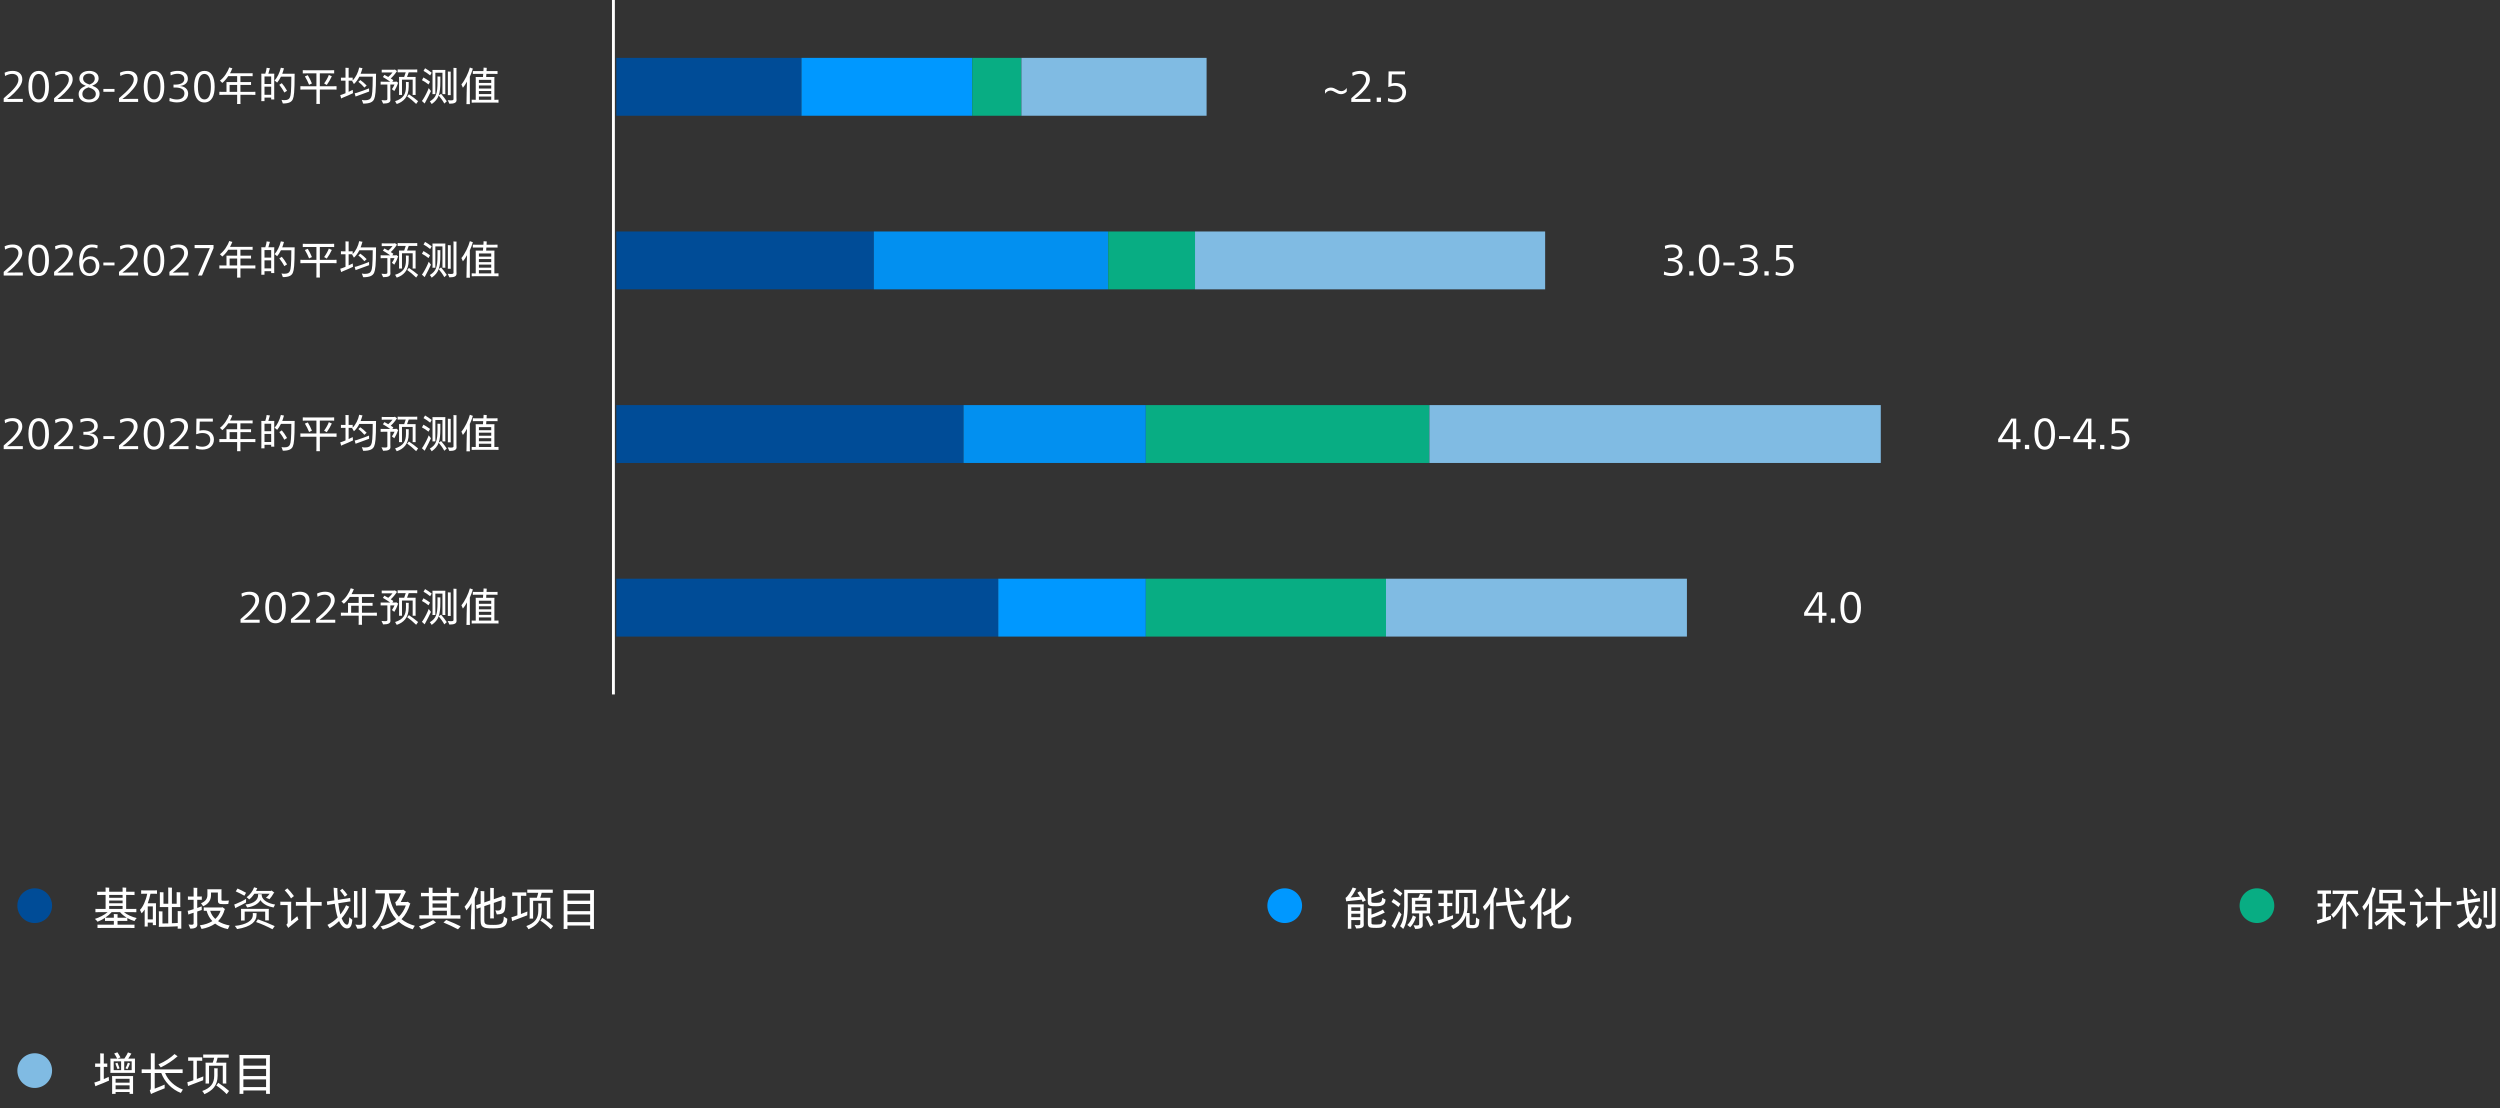 <svg width="864" height="383" viewBox="0 0 864 383" fill="none" xmlns="http://www.w3.org/2000/svg">
<rect x="0" y="0" width="864" height="383" fill="#333333" stroke="none"/>
<path d="M1.277 35.224V33.964C4.847 30.94 6.373 29.148 6.373 27.482C6.373 26.18 5.463 25.536 4.175 25.536C3.419 25.536 2.593 25.788 1.753 26.264L1.599 25.13C2.425 24.738 3.391 24.5 4.399 24.5C6.387 24.5 7.703 25.55 7.703 27.398C7.703 28.854 6.807 30.212 4.847 32.186C3.937 33.082 3.139 33.712 2.467 34.188V34.216C3.265 34.202 4.497 34.174 5.267 34.174H7.885V35.224H1.277ZM16.916 30.016C16.916 33.026 15.908 35.406 13.36 35.406C10.797 35.406 9.818 33.04 9.818 29.918C9.818 26.488 11.05 24.5 13.402 24.5C15.711 24.5 16.916 26.474 16.916 30.016ZM15.614 29.932C15.614 27.076 14.787 25.55 13.373 25.55C11.945 25.55 11.12 27.09 11.12 29.932C11.12 32.844 11.945 34.356 13.387 34.356C14.829 34.356 15.614 32.83 15.614 29.932ZM18.695 35.224V33.964C22.265 30.94 23.791 29.148 23.791 27.482C23.791 26.18 22.881 25.536 21.593 25.536C20.837 25.536 20.011 25.788 19.171 26.264L19.017 25.13C19.843 24.738 20.808 24.5 21.817 24.5C23.805 24.5 25.12 25.55 25.12 27.398C25.12 28.854 24.224 30.212 22.265 32.186C21.355 33.082 20.556 33.712 19.884 34.188V34.216C20.683 34.202 21.915 34.174 22.684 34.174H25.302V35.224H18.695ZM34.417 32.438C34.417 34.286 32.822 35.392 30.735 35.392C28.622 35.392 27.18 34.356 27.18 32.522C27.18 31.178 28.034 30.296 29.672 29.666C28.104 29.064 27.431 28.336 27.431 27.146C27.431 25.55 28.79 24.5 30.82 24.5C32.752 24.5 34.081 25.48 34.081 27.062C34.081 28.266 33.297 29.05 31.855 29.638C33.592 30.24 34.417 31.094 34.417 32.438ZM32.752 27.146C32.752 26.054 31.912 25.438 30.777 25.438C29.657 25.438 28.72 26.054 28.72 27.104C28.72 28.238 29.616 28.77 30.931 29.232C32.108 28.77 32.752 28.126 32.752 27.146ZM33.115 32.494C33.115 31.402 32.248 30.702 30.596 30.184C29.181 30.646 28.468 31.402 28.468 32.48C28.468 33.712 29.419 34.398 30.75 34.398C32.051 34.398 33.115 33.698 33.115 32.494ZM35.721 31.724V30.73H39.571V31.724H35.721ZM41.13 35.224V33.964C44.7 30.94 46.226 29.148 46.226 27.482C46.226 26.18 45.316 25.536 44.028 25.536C43.272 25.536 42.446 25.788 41.606 26.264L41.452 25.13C42.278 24.738 43.244 24.5 44.252 24.5C46.24 24.5 47.556 25.55 47.556 27.398C47.556 28.854 46.66 30.212 44.7 32.186C43.79 33.082 42.992 33.712 42.32 34.188V34.216C43.118 34.202 44.35 34.174 45.12 34.174H47.738V35.224H41.13ZM56.769 30.016C56.769 33.026 55.761 35.406 53.213 35.406C50.651 35.406 49.671 33.04 49.671 29.918C49.671 26.488 50.903 24.5 53.255 24.5C55.565 24.5 56.769 26.474 56.769 30.016ZM55.467 29.932C55.467 27.076 54.641 25.55 53.227 25.55C51.799 25.55 50.973 27.09 50.973 29.932C50.973 32.844 51.799 34.356 53.241 34.356C54.683 34.356 55.467 32.83 55.467 29.932ZM65.03 32.354C65.03 34.216 63.532 35.392 61.166 35.392C60.312 35.392 59.416 35.238 58.548 34.958L58.632 33.824C59.57 34.216 60.34 34.384 61.138 34.384C62.566 34.384 63.742 33.726 63.742 32.256C63.742 30.912 62.58 30.24 60.466 30.24C60.312 30.24 60.116 30.24 59.962 30.254V29.232C60.102 29.246 60.284 29.246 60.452 29.246C62.426 29.246 63.7 28.616 63.7 27.3C63.7 26.082 62.65 25.494 61.39 25.494C60.606 25.494 59.892 25.648 58.982 26.054L58.898 24.962C59.738 24.64 60.592 24.5 61.46 24.5C63.574 24.5 64.932 25.494 64.932 27.244C64.932 28.686 63.742 29.554 62.216 29.694V29.736C63.784 29.834 65.03 30.786 65.03 32.354ZM74.187 30.016C74.187 33.026 73.179 35.406 70.631 35.406C68.069 35.406 67.089 33.04 67.089 29.918C67.089 26.488 68.321 24.5 70.673 24.5C72.983 24.5 74.187 26.474 74.187 30.016ZM72.885 29.932C72.885 27.076 72.059 25.55 70.645 25.55C69.217 25.55 68.391 27.09 68.391 29.932C68.391 32.844 69.217 34.356 70.659 34.356C72.101 34.356 72.885 32.83 72.885 29.932ZM87.068 31.752C87.544 31.752 87.908 31.752 88.258 31.724V32.802C87.908 32.774 87.544 32.774 87.068 32.774H83.092V35.21C83.092 35.448 83.106 35.714 83.12 35.938H81.93C81.944 35.714 81.958 35.448 81.958 35.21V32.774H77.002C76.512 32.774 76.148 32.774 75.812 32.802V31.724C76.148 31.752 76.512 31.752 77.002 31.752H78.276V28.7L78.262 28.364H81.958V26.306H78.892C78.248 27.272 77.506 28.112 76.834 28.658C76.652 28.448 76.274 28.084 76.008 27.86C77.394 26.852 78.682 24.906 79.214 23.296L80.32 23.618C80.292 23.646 80.25 23.716 80.236 23.744C80.026 24.29 79.774 24.822 79.494 25.326H86.382C86.746 25.326 87.026 25.326 87.306 25.298V26.334C87.026 26.306 86.746 26.306 86.382 26.306H83.092V28.364H85.892C86.242 28.364 86.494 28.364 86.76 28.336V29.372C86.494 29.344 86.242 29.344 85.892 29.344H83.092V31.752H87.068ZM79.354 31.752H81.958V29.344H79.354V31.752ZM101.838 25.48C101.838 25.592 101.824 25.774 101.824 25.844C101.81 31.808 101.6 33.334 101.208 34.258C100.816 35.224 99.878 35.77 97.75 35.77C97.708 35.588 97.456 34.93 97.288 34.496C97.568 34.58 97.904 34.608 98.24 34.608C99.374 34.608 99.934 34.314 100.2 33.628C100.494 32.984 100.662 31.696 100.69 26.488H97.092C96.672 27.342 96.21 28.07 95.776 28.56C95.594 28.364 95.174 28.028 94.894 27.832C95.692 26.978 96.672 25.158 97.064 23.408L98.156 23.618C98.142 23.66 98.114 23.716 98.1 23.744C97.946 24.346 97.75 24.934 97.54 25.48H101.838ZM94.796 25.466C94.782 25.69 94.768 25.886 94.768 26.11V33.74L94.796 34.37H93.718V33.726H91.408V34.944H90.302C90.316 34.748 90.33 34.51 90.33 34.286V26.138C90.33 25.914 90.316 25.676 90.302 25.466H91.688C91.912 24.808 92.136 23.828 92.15 23.422L93.312 23.59L93.228 23.758C93.088 24.276 92.92 24.906 92.738 25.466H94.796ZM93.718 26.432H91.408V29.022H93.718V26.432ZM99.206 31.374C98.926 31.542 98.618 31.752 98.254 31.976C97.848 31.122 97.022 29.904 96.532 29.316L97.386 28.742C97.848 29.232 98.66 30.38 99.206 31.374ZM91.408 32.76H93.718V29.96H91.408V32.76ZM115.096 29.806C115.6 29.806 115.978 29.806 116.314 29.792V30.968C115.978 30.94 115.6 30.94 115.096 30.94H110.532V35.14C110.532 35.406 110.546 35.672 110.56 35.924H109.328C109.342 35.672 109.356 35.406 109.356 35.14V30.94H105.03C104.526 30.94 104.162 30.94 103.812 30.968V29.792C104.162 29.806 104.526 29.806 105.03 29.806H109.356V25.354H105.73C105.282 25.354 104.946 25.354 104.638 25.382V24.248C104.946 24.276 105.282 24.276 105.73 24.276H114.396C114.83 24.276 115.166 24.276 115.488 24.248V25.382C115.166 25.354 114.83 25.354 114.396 25.354H110.532V29.806H115.096ZM112.016 28.84C112.618 28.056 113.458 26.558 113.64 25.886L114.704 26.39C114.662 26.446 114.606 26.53 114.578 26.558C114.256 27.314 113.556 28.518 112.926 29.372C112.716 29.246 112.296 28.994 112.016 28.84ZM106.374 25.984C106.808 26.67 107.452 27.93 107.802 28.84C107.564 28.938 107.172 29.134 106.822 29.302C106.5 28.448 105.814 27.104 105.366 26.404L106.374 25.984ZM129.978 25.494C129.964 25.592 129.95 25.774 129.95 25.858C129.95 31.71 129.712 33.32 129.292 34.272C128.844 35.252 127.85 35.812 125.512 35.812C125.456 35.602 125.218 34.958 125.05 34.51C125.344 34.608 125.722 34.65 126.086 34.65C127.36 34.65 127.962 34.328 128.284 33.628C128.606 32.97 128.788 31.612 128.816 26.502H124.182C123.706 27.468 123.104 28.322 122.32 29.05C122.194 28.77 121.886 28.28 121.69 27.972L121.788 27.888C121.62 27.874 121.466 27.874 121.284 27.874H120.486V31.738C121.074 31.472 121.62 31.206 121.9 31.052C121.928 31.43 121.97 31.822 121.998 32.2C121.326 32.55 119.478 33.362 118.47 33.754C118.344 33.81 118.092 33.936 117.91 34.034L117.588 32.872C117.784 32.816 118.092 32.732 118.218 32.676C118.526 32.578 118.946 32.41 119.408 32.214V27.874H118.414C118.204 27.874 118.036 27.874 117.826 27.888V26.838C118.022 26.852 118.204 26.852 118.414 26.852H119.408V23.926C119.408 23.814 119.394 23.548 119.38 23.422C119.632 23.422 120.276 23.45 120.514 23.464C120.5 23.59 120.486 23.8 120.486 23.926V26.852H121.284C121.494 26.852 121.676 26.852 121.886 26.838V27.79C122.936 26.754 123.804 25.032 124.14 23.338L125.302 23.576L125.218 23.716C125.05 24.346 124.854 24.934 124.63 25.494H129.978ZM126.716 29.554C126.464 29.792 126.184 30.03 125.932 30.268C125.386 29.61 124.518 28.77 123.846 28.266L124.532 27.664C125.232 28.154 126.03 28.854 126.716 29.554ZM127.542 30.534L127.57 31.64C127.024 31.85 124.392 32.816 123.454 33.152C123.258 33.222 123.09 33.292 122.88 33.362L122.586 32.242C122.796 32.2 123.02 32.144 123.258 32.088C124.238 31.794 126.968 30.786 127.542 30.534ZM137.678 28.658C137.636 28.672 137.608 28.686 137.552 28.7C137.188 29.834 136.684 30.842 136.264 31.472C136.124 31.318 135.704 31.024 135.438 30.828C135.746 30.408 136.068 29.862 136.348 29.218H134.906V33.628C134.906 33.796 134.934 34.412 134.934 34.538C134.934 35.35 134.29 35.798 132.414 35.798C132.316 35.532 132.036 34.958 131.84 34.594C132.092 34.636 132.568 34.678 132.946 34.678C133.702 34.678 133.87 34.524 133.87 34.23V33.628V29.218H132.344C132.05 29.218 131.798 29.218 131.546 29.232V28.224C131.798 28.238 132.05 28.238 132.344 28.238H134.864C133.954 27.608 133.002 26.992 132.316 26.614L132.862 25.872C133.198 26.04 133.66 26.292 134.178 26.6C134.71 26.152 135.242 25.606 135.662 25.046H132.596C132.344 25.046 132.148 25.046 131.924 25.06V24.094C132.148 24.108 132.344 24.108 132.596 24.108H136.306L136.432 23.982C136.614 24.094 136.964 24.346 137.258 24.612C137.216 24.64 137.16 24.654 137.104 24.682C136.558 25.55 135.802 26.432 135.046 27.118C135.368 27.314 135.676 27.51 135.942 27.706C135.858 27.86 135.718 28.056 135.592 28.238H136.74C136.796 28.196 136.838 28.154 136.88 28.112C137.048 28.21 137.384 28.42 137.678 28.658ZM140.226 24.99H138.168C137.874 24.99 137.664 24.99 137.426 25.018V23.996C137.65 24.024 137.874 24.024 138.168 24.024H143.446C143.726 24.024 143.964 24.024 144.202 23.996V25.018C143.964 24.99 143.726 24.99 143.446 24.99H141.262C141.08 25.452 140.898 25.998 140.674 26.586H143.642C143.628 26.768 143.628 26.936 143.628 27.118V32.27L143.656 32.802H142.592L142.62 32.284V27.538H138.924V32.284L138.952 32.802H137.888C137.902 32.648 137.916 32.452 137.916 32.27V27.118C137.916 26.936 137.902 26.754 137.888 26.586H139.68C139.876 26.096 140.072 25.48 140.226 24.99ZM141.248 29.946C141.248 33.628 139.316 35.21 137.118 35.952C137.02 35.742 136.74 35.252 136.544 34.972C139.428 34.048 140.296 32.508 140.296 29.96V28.686C140.296 28.616 140.282 28.42 140.268 28.308C140.492 28.308 141.066 28.336 141.276 28.364C141.262 28.448 141.248 28.616 141.248 28.728V29.946ZM141.332 32.592C142.41 33.32 143.586 34.188 144.496 34.972L143.824 35.924C142.774 34.888 141.626 33.964 140.716 33.306L141.332 32.592ZM157.754 23.982V33.628C157.754 33.81 157.782 34.454 157.782 34.58C157.782 35.406 157.138 35.854 155.304 35.854C155.192 35.574 154.912 34.986 154.73 34.608C155.038 34.664 155.5 34.692 155.794 34.692C156.564 34.692 156.732 34.524 156.732 34.258V33.628V23.968C156.732 23.856 156.718 23.576 156.704 23.45C156.956 23.45 157.558 23.478 157.782 23.506C157.768 23.632 157.754 23.842 157.754 23.982ZM149.186 25.13C149.004 25.438 148.836 25.76 148.668 26.068C147.898 25.438 147.114 24.906 146.372 24.5L146.904 23.59C147.576 23.968 148.43 24.528 149.186 25.13ZM149.452 32.536C149.466 32.354 149.48 32.144 149.48 31.948V24.752C149.48 24.556 149.466 24.36 149.452 24.164H153.918C153.904 24.374 153.89 24.556 153.89 24.752V31.948L153.918 32.536H152.91V25.144H150.46V32.536H149.452ZM154.758 32.872C154.772 32.69 154.786 32.48 154.786 32.284V25.172C154.786 25.046 154.786 24.864 154.772 24.71C154.982 24.71 155.556 24.738 155.78 24.766C155.766 24.892 155.766 25.074 155.766 25.172V32.284C155.766 32.48 155.766 32.69 155.78 32.872H154.758ZM151.622 32.97L152.434 32.424C153.204 33.334 153.918 34.286 154.408 35.014L153.554 35.784C153.078 34.888 152.308 33.824 151.608 32.998C151.174 34.216 150.418 35.098 149.2 35.966C149.032 35.686 148.766 35.294 148.542 35.042C150.684 33.754 151.202 32.438 151.202 28.294V26.824C151.202 26.684 151.188 26.488 151.188 26.432C151.538 26.432 151.86 26.446 152.21 26.474C152.196 26.558 152.182 26.67 152.182 26.754V28.238C152.182 30.324 152.042 31.808 151.622 32.97ZM148.626 28.238L148.094 29.19C147.366 28.602 146.554 28.07 145.826 27.706L146.344 26.768C146.974 27.118 147.898 27.692 148.626 28.238ZM148.164 30.45C148.374 30.73 148.794 31.262 148.934 31.472C148.556 32.312 147.716 34.062 147.072 35.182L146.764 35.77L145.812 34.902C145.91 34.776 146.064 34.58 146.176 34.412C146.89 33.32 147.828 31.444 148.164 30.45ZM162.374 26.516V35.252C162.374 35.504 162.388 35.756 162.402 35.98H161.198C161.212 35.756 161.226 35.504 161.226 35.252C161.226 33.726 161.31 30.422 161.394 28.196C160.932 29.036 160.442 29.792 159.98 30.324C159.868 30.03 159.644 29.512 159.462 29.176C160.61 27.874 161.926 25.172 162.388 23.338L163.452 23.73C163.424 23.758 163.396 23.8 163.382 23.842C163.102 24.78 162.752 25.69 162.374 26.516ZM171.376 34.482C171.768 34.482 172.006 34.482 172.286 34.454V35.49C172.006 35.462 171.768 35.462 171.376 35.462H163.984C163.606 35.462 163.298 35.462 163.018 35.49V34.454C163.298 34.482 163.606 34.482 163.984 34.482H164.418V27.244C164.418 27.02 164.404 26.796 164.39 26.6H166.91L166.994 25.536H164.292C163.942 25.536 163.676 25.536 163.41 25.564V24.556C163.676 24.57 163.942 24.57 164.292 24.57H167.064L167.12 23.604C167.12 23.52 167.12 23.436 167.12 23.366L168.24 23.45C168.226 23.492 168.212 23.534 168.212 23.59L168.156 24.57H171.068C171.404 24.57 171.684 24.57 171.95 24.556V25.564C171.684 25.536 171.404 25.536 171.068 25.536H168.086C168.058 25.914 168.03 26.278 168.016 26.6H170.886C170.872 26.824 170.858 27.02 170.858 27.244V34.482H171.376ZM169.766 27.608H165.51V28.672H169.766V27.608ZM169.766 30.59V29.526H165.51V30.59H169.766ZM165.51 31.444V32.508H169.766V31.444H165.51ZM165.51 33.362V34.482H169.766V33.362H165.51Z" fill="white"/>
<rect x="277" y="20" width="20" height="64" transform="rotate(90 277 20)" fill="#004C97"/>
<rect x="336" y="20" width="20" height="59" transform="rotate(90 336 20)" fill="#0098FF"/>
<rect x="353" y="20" width="20" height="17" transform="rotate(90 353 20)" fill="#08AD83"/>
<rect x="417" y="20" width="20" height="64" transform="rotate(90 417 20)" fill="#80BBE3"/>
<path d="M465.438 31.64C464.99 32.186 464.22 32.55 463.478 32.55C461.84 32.55 461.196 31.304 459.782 31.304C458.984 31.304 458.326 31.822 457.934 32.396V31.164C458.396 30.604 459.152 30.268 459.908 30.268C461.546 30.268 462.176 31.5 463.604 31.5C464.402 31.5 465.06 30.968 465.438 30.394V31.64ZM467.007 35.224V33.964C470.577 30.94 472.103 29.148 472.103 27.482C472.103 26.18 471.193 25.536 469.905 25.536C469.149 25.536 468.323 25.788 467.483 26.264L467.329 25.13C468.155 24.738 469.121 24.5 470.129 24.5C472.117 24.5 473.433 25.55 473.433 27.398C473.433 28.854 472.537 30.212 470.577 32.186C469.667 33.082 468.869 33.712 468.197 34.188V34.216C468.995 34.202 470.227 34.174 470.997 34.174H473.615V35.224H467.007ZM475.786 35.224V33.74H477.256V35.224H475.786ZM485.935 31.878C485.935 34.006 484.353 35.378 481.931 35.378C481.217 35.378 480.405 35.266 479.663 35.028L479.719 33.894C480.447 34.23 481.217 34.384 481.917 34.384C483.513 34.384 484.661 33.488 484.661 31.976C484.661 30.45 483.625 29.652 481.959 29.652C481.245 29.652 480.503 29.82 479.803 30.086L479.887 24.668H485.557V25.704H481.035L480.937 28.854C481.385 28.728 481.819 28.672 482.337 28.672C484.451 28.672 485.935 29.904 485.935 31.878Z" fill="white"/>
<path d="M1.277 95.224V93.964C4.847 90.94 6.373 89.148 6.373 87.482C6.373 86.18 5.463 85.536 4.175 85.536C3.419 85.536 2.593 85.788 1.753 86.264L1.599 85.13C2.425 84.738 3.391 84.5 4.399 84.5C6.387 84.5 7.703 85.55 7.703 87.398C7.703 88.854 6.807 90.212 4.847 92.186C3.937 93.082 3.139 93.712 2.467 94.188V94.216C3.265 94.202 4.497 94.174 5.267 94.174H7.885V95.224H1.277ZM16.916 90.016C16.916 93.026 15.908 95.406 13.36 95.406C10.797 95.406 9.818 93.04 9.818 89.918C9.818 86.488 11.05 84.5 13.402 84.5C15.711 84.5 16.916 86.474 16.916 90.016ZM15.614 89.932C15.614 87.076 14.787 85.55 13.373 85.55C11.945 85.55 11.12 87.09 11.12 89.932C11.12 92.844 11.945 94.356 13.387 94.356C14.829 94.356 15.614 92.83 15.614 89.932ZM18.695 95.224V93.964C22.265 90.94 23.791 89.148 23.791 87.482C23.791 86.18 22.881 85.536 21.593 85.536C20.837 85.536 20.011 85.788 19.171 86.264L19.017 85.13C19.843 84.738 20.808 84.5 21.817 84.5C23.805 84.5 25.12 85.55 25.12 87.398C25.12 88.854 24.224 90.212 22.265 92.186C21.355 93.082 20.556 93.712 19.884 94.188V94.216C20.683 94.202 21.915 94.174 22.684 94.174H25.302V95.224H18.695ZM34.347 91.85C34.347 93.838 33.059 95.392 30.945 95.392C28.566 95.392 27.361 93.586 27.361 90.422C27.361 86.81 28.887 84.5 31.799 84.5C32.486 84.5 33.102 84.584 33.76 84.794L33.633 85.858C33.004 85.592 32.444 85.494 31.855 85.494C29.797 85.494 28.622 87.244 28.566 89.974H28.608C29.098 89.05 30.218 88.56 31.267 88.56C33.144 88.56 34.347 89.988 34.347 91.85ZM33.102 91.976C33.102 90.576 32.401 89.526 30.959 89.526C29.756 89.526 28.762 90.52 28.762 91.85C28.762 93.278 29.657 94.44 30.918 94.44C32.248 94.44 33.102 93.362 33.102 91.976ZM35.721 91.724V90.73H39.571V91.724H35.721ZM41.13 95.224V93.964C44.7 90.94 46.226 89.148 46.226 87.482C46.226 86.18 45.316 85.536 44.028 85.536C43.272 85.536 42.446 85.788 41.606 86.264L41.452 85.13C42.278 84.738 43.244 84.5 44.252 84.5C46.24 84.5 47.556 85.55 47.556 87.398C47.556 88.854 46.66 90.212 44.7 92.186C43.79 93.082 42.992 93.712 42.32 94.188V94.216C43.118 94.202 44.35 94.174 45.12 94.174H47.738V95.224H41.13ZM56.769 90.016C56.769 93.026 55.761 95.406 53.213 95.406C50.651 95.406 49.671 93.04 49.671 89.918C49.671 86.488 50.903 84.5 53.255 84.5C55.565 84.5 56.769 86.474 56.769 90.016ZM55.467 89.932C55.467 87.076 54.641 85.55 53.227 85.55C51.799 85.55 50.973 87.09 50.973 89.932C50.973 92.844 51.799 94.356 53.241 94.356C54.683 94.356 55.467 92.83 55.467 89.932ZM58.548 95.224V93.964C62.118 90.94 63.644 89.148 63.644 87.482C63.644 86.18 62.734 85.536 61.446 85.536C60.69 85.536 59.864 85.788 59.024 86.264L58.87 85.13C59.696 84.738 60.662 84.5 61.67 84.5C63.658 84.5 64.974 85.55 64.974 87.398C64.974 88.854 64.078 90.212 62.118 92.186C61.208 93.082 60.41 93.712 59.738 94.188V94.216C60.536 94.202 61.768 94.174 62.538 94.174H65.156V95.224H58.548ZM68.433 95.224L72.521 85.746H67.257V84.668H73.795V85.76L69.805 95.224H68.433ZM87.068 91.752C87.544 91.752 87.908 91.752 88.258 91.724V92.802C87.908 92.774 87.544 92.774 87.068 92.774H83.092V95.21C83.092 95.448 83.106 95.714 83.12 95.938H81.93C81.944 95.714 81.958 95.448 81.958 95.21V92.774H77.002C76.512 92.774 76.148 92.774 75.812 92.802V91.724C76.148 91.752 76.512 91.752 77.002 91.752H78.276V88.7L78.262 88.364H81.958V86.306H78.892C78.248 87.272 77.506 88.112 76.834 88.658C76.652 88.448 76.274 88.084 76.008 87.86C77.394 86.852 78.682 84.906 79.214 83.296L80.32 83.618C80.292 83.646 80.25 83.716 80.236 83.744C80.026 84.29 79.774 84.822 79.494 85.326H86.382C86.746 85.326 87.026 85.326 87.306 85.298V86.334C87.026 86.306 86.746 86.306 86.382 86.306H83.092V88.364H85.892C86.242 88.364 86.494 88.364 86.76 88.336V89.372C86.494 89.344 86.242 89.344 85.892 89.344H83.092V91.752H87.068ZM79.354 91.752H81.958V89.344H79.354V91.752ZM101.838 85.48C101.838 85.592 101.824 85.774 101.824 85.844C101.81 91.808 101.6 93.334 101.208 94.258C100.816 95.224 99.878 95.77 97.75 95.77C97.708 95.588 97.456 94.93 97.288 94.496C97.568 94.58 97.904 94.608 98.24 94.608C99.374 94.608 99.934 94.314 100.2 93.628C100.494 92.984 100.662 91.696 100.69 86.488H97.092C96.672 87.342 96.21 88.07 95.776 88.56C95.594 88.364 95.174 88.028 94.894 87.832C95.692 86.978 96.672 85.158 97.064 83.408L98.156 83.618C98.142 83.66 98.114 83.716 98.1 83.744C97.946 84.346 97.75 84.934 97.54 85.48H101.838ZM94.796 85.466C94.782 85.69 94.768 85.886 94.768 86.11V93.74L94.796 94.37H93.718V93.726H91.408V94.944H90.302C90.316 94.748 90.33 94.51 90.33 94.286V86.138C90.33 85.914 90.316 85.676 90.302 85.466H91.688C91.912 84.808 92.136 83.828 92.15 83.422L93.312 83.59L93.228 83.758C93.088 84.276 92.92 84.906 92.738 85.466H94.796ZM93.718 86.432H91.408V89.022H93.718V86.432ZM99.206 91.374C98.926 91.542 98.618 91.752 98.254 91.976C97.848 91.122 97.022 89.904 96.532 89.316L97.386 88.742C97.848 89.232 98.66 90.38 99.206 91.374ZM91.408 92.76H93.718V89.96H91.408V92.76ZM115.096 89.806C115.6 89.806 115.978 89.806 116.314 89.792V90.968C115.978 90.94 115.6 90.94 115.096 90.94H110.532V95.14C110.532 95.406 110.546 95.672 110.56 95.924H109.328C109.342 95.672 109.356 95.406 109.356 95.14V90.94H105.03C104.526 90.94 104.162 90.94 103.812 90.968V89.792C104.162 89.806 104.526 89.806 105.03 89.806H109.356V85.354H105.73C105.282 85.354 104.946 85.354 104.638 85.382V84.248C104.946 84.276 105.282 84.276 105.73 84.276H114.396C114.83 84.276 115.166 84.276 115.488 84.248V85.382C115.166 85.354 114.83 85.354 114.396 85.354H110.532V89.806H115.096ZM112.016 88.84C112.618 88.056 113.458 86.558 113.64 85.886L114.704 86.39C114.662 86.446 114.606 86.53 114.578 86.558C114.256 87.314 113.556 88.518 112.926 89.372C112.716 89.246 112.296 88.994 112.016 88.84ZM106.374 85.984C106.808 86.67 107.452 87.93 107.802 88.84C107.564 88.938 107.172 89.134 106.822 89.302C106.5 88.448 105.814 87.104 105.366 86.404L106.374 85.984ZM129.978 85.494C129.964 85.592 129.95 85.774 129.95 85.858C129.95 91.71 129.712 93.32 129.292 94.272C128.844 95.252 127.85 95.812 125.512 95.812C125.456 95.602 125.218 94.958 125.05 94.51C125.344 94.608 125.722 94.65 126.086 94.65C127.36 94.65 127.962 94.328 128.284 93.628C128.606 92.97 128.788 91.612 128.816 86.502H124.182C123.706 87.468 123.104 88.322 122.32 89.05C122.194 88.77 121.886 88.28 121.69 87.972L121.788 87.888C121.62 87.874 121.466 87.874 121.284 87.874H120.486V91.738C121.074 91.472 121.62 91.206 121.9 91.052C121.928 91.43 121.97 91.822 121.998 92.2C121.326 92.55 119.478 93.362 118.47 93.754C118.344 93.81 118.092 93.936 117.91 94.034L117.588 92.872C117.784 92.816 118.092 92.732 118.218 92.676C118.526 92.578 118.946 92.41 119.408 92.214V87.874H118.414C118.204 87.874 118.036 87.874 117.826 87.888V86.838C118.022 86.852 118.204 86.852 118.414 86.852H119.408V83.926C119.408 83.814 119.394 83.548 119.38 83.422C119.632 83.422 120.276 83.45 120.514 83.464C120.5 83.59 120.486 83.8 120.486 83.926V86.852H121.284C121.494 86.852 121.676 86.852 121.886 86.838V87.79C122.936 86.754 123.804 85.032 124.14 83.338L125.302 83.576L125.218 83.716C125.05 84.346 124.854 84.934 124.63 85.494H129.978ZM126.716 89.554C126.464 89.792 126.184 90.03 125.932 90.268C125.386 89.61 124.518 88.77 123.846 88.266L124.532 87.664C125.232 88.154 126.03 88.854 126.716 89.554ZM127.542 90.534L127.57 91.64C127.024 91.85 124.392 92.816 123.454 93.152C123.258 93.222 123.09 93.292 122.88 93.362L122.586 92.242C122.796 92.2 123.02 92.144 123.258 92.088C124.238 91.794 126.968 90.786 127.542 90.534ZM137.678 88.658C137.636 88.672 137.608 88.686 137.552 88.7C137.188 89.834 136.684 90.842 136.264 91.472C136.124 91.318 135.704 91.024 135.438 90.828C135.746 90.408 136.068 89.862 136.348 89.218H134.906V93.628C134.906 93.796 134.934 94.412 134.934 94.538C134.934 95.35 134.29 95.798 132.414 95.798C132.316 95.532 132.036 94.958 131.84 94.594C132.092 94.636 132.568 94.678 132.946 94.678C133.702 94.678 133.87 94.524 133.87 94.23V93.628V89.218H132.344C132.05 89.218 131.798 89.218 131.546 89.232V88.224C131.798 88.238 132.05 88.238 132.344 88.238H134.864C133.954 87.608 133.002 86.992 132.316 86.614L132.862 85.872C133.198 86.04 133.66 86.292 134.178 86.6C134.71 86.152 135.242 85.606 135.662 85.046H132.596C132.344 85.046 132.148 85.046 131.924 85.06V84.094C132.148 84.108 132.344 84.108 132.596 84.108H136.306L136.432 83.982C136.614 84.094 136.964 84.346 137.258 84.612C137.216 84.64 137.16 84.654 137.104 84.682C136.558 85.55 135.802 86.432 135.046 87.118C135.368 87.314 135.676 87.51 135.942 87.706C135.858 87.86 135.718 88.056 135.592 88.238H136.74C136.796 88.196 136.838 88.154 136.88 88.112C137.048 88.21 137.384 88.42 137.678 88.658ZM140.226 84.99H138.168C137.874 84.99 137.664 84.99 137.426 85.018V83.996C137.65 84.024 137.874 84.024 138.168 84.024H143.446C143.726 84.024 143.964 84.024 144.202 83.996V85.018C143.964 84.99 143.726 84.99 143.446 84.99H141.262C141.08 85.452 140.898 85.998 140.674 86.586H143.642C143.628 86.768 143.628 86.936 143.628 87.118V92.27L143.656 92.802H142.592L142.62 92.284V87.538H138.924V92.284L138.952 92.802H137.888C137.902 92.648 137.916 92.452 137.916 92.27V87.118C137.916 86.936 137.902 86.754 137.888 86.586H139.68C139.876 86.096 140.072 85.48 140.226 84.99ZM141.248 89.946C141.248 93.628 139.316 95.21 137.118 95.952C137.02 95.742 136.74 95.252 136.544 94.972C139.428 94.048 140.296 92.508 140.296 89.96V88.686C140.296 88.616 140.282 88.42 140.268 88.308C140.492 88.308 141.066 88.336 141.276 88.364C141.262 88.448 141.248 88.616 141.248 88.728V89.946ZM141.332 92.592C142.41 93.32 143.586 94.188 144.496 94.972L143.824 95.924C142.774 94.888 141.626 93.964 140.716 93.306L141.332 92.592ZM157.754 83.982V93.628C157.754 93.81 157.782 94.454 157.782 94.58C157.782 95.406 157.138 95.854 155.304 95.854C155.192 95.574 154.912 94.986 154.73 94.608C155.038 94.664 155.5 94.692 155.794 94.692C156.564 94.692 156.732 94.524 156.732 94.258V93.628V83.968C156.732 83.856 156.718 83.576 156.704 83.45C156.956 83.45 157.558 83.478 157.782 83.506C157.768 83.632 157.754 83.842 157.754 83.982ZM149.186 85.13C149.004 85.438 148.836 85.76 148.668 86.068C147.898 85.438 147.114 84.906 146.372 84.5L146.904 83.59C147.576 83.968 148.43 84.528 149.186 85.13ZM149.452 92.536C149.466 92.354 149.48 92.144 149.48 91.948V84.752C149.48 84.556 149.466 84.36 149.452 84.164H153.918C153.904 84.374 153.89 84.556 153.89 84.752V91.948L153.918 92.536H152.91V85.144H150.46V92.536H149.452ZM154.758 92.872C154.772 92.69 154.786 92.48 154.786 92.284V85.172C154.786 85.046 154.786 84.864 154.772 84.71C154.982 84.71 155.556 84.738 155.78 84.766C155.766 84.892 155.766 85.074 155.766 85.172V92.284C155.766 92.48 155.766 92.69 155.78 92.872H154.758ZM151.622 92.97L152.434 92.424C153.204 93.334 153.918 94.286 154.408 95.014L153.554 95.784C153.078 94.888 152.308 93.824 151.608 92.998C151.174 94.216 150.418 95.098 149.2 95.966C149.032 95.686 148.766 95.294 148.542 95.042C150.684 93.754 151.202 92.438 151.202 88.294V86.824C151.202 86.684 151.188 86.488 151.188 86.432C151.538 86.432 151.86 86.446 152.21 86.474C152.196 86.558 152.182 86.67 152.182 86.754V88.238C152.182 90.324 152.042 91.808 151.622 92.97ZM148.626 88.238L148.094 89.19C147.366 88.602 146.554 88.07 145.826 87.706L146.344 86.768C146.974 87.118 147.898 87.692 148.626 88.238ZM148.164 90.45C148.374 90.73 148.794 91.262 148.934 91.472C148.556 92.312 147.716 94.062 147.072 95.182L146.764 95.77L145.812 94.902C145.91 94.776 146.064 94.58 146.176 94.412C146.89 93.32 147.828 91.444 148.164 90.45ZM162.374 86.516V95.252C162.374 95.504 162.388 95.756 162.402 95.98H161.198C161.212 95.756 161.226 95.504 161.226 95.252C161.226 93.726 161.31 90.422 161.394 88.196C160.932 89.036 160.442 89.792 159.98 90.324C159.868 90.03 159.644 89.512 159.462 89.176C160.61 87.874 161.926 85.172 162.388 83.338L163.452 83.73C163.424 83.758 163.396 83.8 163.382 83.842C163.102 84.78 162.752 85.69 162.374 86.516ZM171.376 94.482C171.768 94.482 172.006 94.482 172.286 94.454V95.49C172.006 95.462 171.768 95.462 171.376 95.462H163.984C163.606 95.462 163.298 95.462 163.018 95.49V94.454C163.298 94.482 163.606 94.482 163.984 94.482H164.418V87.244C164.418 87.02 164.404 86.796 164.39 86.6H166.91L166.994 85.536H164.292C163.942 85.536 163.676 85.536 163.41 85.564V84.556C163.676 84.57 163.942 84.57 164.292 84.57H167.064L167.12 83.604C167.12 83.52 167.12 83.436 167.12 83.366L168.24 83.45C168.226 83.492 168.212 83.534 168.212 83.59L168.156 84.57H171.068C171.404 84.57 171.684 84.57 171.95 84.556V85.564C171.684 85.536 171.404 85.536 171.068 85.536H168.086C168.058 85.914 168.03 86.278 168.016 86.6H170.886C170.872 86.824 170.858 87.02 170.858 87.244V94.482H171.376ZM169.766 87.608H165.51V88.672H169.766V87.608ZM169.766 90.59V89.526H165.51V90.59H169.766ZM165.51 91.444V92.508H169.766V91.444H165.51ZM165.51 93.362V94.482H169.766V93.362H165.51Z" fill="white"/>
<rect x="302" y="80" width="20" height="89" transform="rotate(90 302 80)" fill="#004C97"/>
<rect x="383" y="80" width="20" height="81" transform="rotate(90 383 80)" fill="#0290F0"/>
<rect x="413" y="80" width="20" height="30" transform="rotate(90 413 80)" fill="#08AD83"/>
<rect x="534" y="80" width="20" height="121" transform="rotate(90 534 80)" fill="#80BBE3"/>
<path d="M581.512 92.354C581.512 94.216 580.014 95.392 577.648 95.392C576.794 95.392 575.898 95.238 575.03 94.958L575.114 93.824C576.052 94.216 576.822 94.384 577.62 94.384C579.048 94.384 580.224 93.726 580.224 92.256C580.224 90.912 579.062 90.24 576.948 90.24C576.794 90.24 576.598 90.24 576.444 90.254V89.232C576.584 89.246 576.766 89.246 576.934 89.246C578.908 89.246 580.182 88.616 580.182 87.3C580.182 86.082 579.132 85.494 577.872 85.494C577.088 85.494 576.374 85.648 575.464 86.054L575.38 84.962C576.22 84.64 577.074 84.5 577.942 84.5C580.056 84.5 581.414 85.494 581.414 87.244C581.414 88.686 580.224 89.554 578.698 89.694V89.736C580.266 89.834 581.512 90.786 581.512 92.354ZM583.809 95.224V93.74H585.279V95.224H583.809ZM594.21 90.016C594.21 93.026 593.202 95.406 590.654 95.406C588.092 95.406 587.112 93.04 587.112 89.918C587.112 86.488 588.344 84.5 590.696 84.5C593.006 84.5 594.21 86.474 594.21 90.016ZM592.908 89.932C592.908 87.076 592.082 85.55 590.668 85.55C589.24 85.55 588.414 87.09 588.414 89.932C588.414 92.844 589.24 94.356 590.682 94.356C592.124 94.356 592.908 92.83 592.908 89.932ZM595.597 91.724V90.73H599.447V91.724H595.597ZM607.489 92.354C607.489 94.216 605.991 95.392 603.625 95.392C602.771 95.392 601.875 95.238 601.007 94.958L601.091 93.824C602.029 94.216 602.799 94.384 603.597 94.384C605.025 94.384 606.201 93.726 606.201 92.256C606.201 90.912 605.039 90.24 602.925 90.24C602.771 90.24 602.575 90.24 602.421 90.254V89.232C602.561 89.246 602.743 89.246 602.911 89.246C604.885 89.246 606.159 88.616 606.159 87.3C606.159 86.082 605.109 85.494 603.849 85.494C603.065 85.494 602.351 85.648 601.441 86.054L601.357 84.962C602.197 84.64 603.051 84.5 603.919 84.5C606.033 84.5 607.391 85.494 607.391 87.244C607.391 88.686 606.201 89.554 604.675 89.694V89.736C606.243 89.834 607.489 90.786 607.489 92.354ZM609.786 95.224V93.74H611.256V95.224H609.786ZM619.935 91.878C619.935 94.006 618.353 95.378 615.931 95.378C615.217 95.378 614.405 95.266 613.663 95.028L613.719 93.894C614.447 94.23 615.217 94.384 615.917 94.384C617.513 94.384 618.661 93.488 618.661 91.976C618.661 90.45 617.625 89.652 615.959 89.652C615.245 89.652 614.503 89.82 613.803 90.086L613.887 84.668H619.557V85.704H615.035L614.937 88.854C615.385 88.728 615.819 88.672 616.337 88.672C618.451 88.672 619.935 89.904 619.935 91.878Z" fill="white"/>
<path d="M1.277 155.224V153.964C4.847 150.94 6.373 149.148 6.373 147.482C6.373 146.18 5.463 145.536 4.175 145.536C3.419 145.536 2.593 145.788 1.753 146.264L1.599 145.13C2.425 144.738 3.391 144.5 4.399 144.5C6.387 144.5 7.703 145.55 7.703 147.398C7.703 148.854 6.807 150.212 4.847 152.186C3.937 153.082 3.139 153.712 2.467 154.188V154.216C3.265 154.202 4.497 154.174 5.267 154.174H7.885V155.224H1.277ZM16.916 150.016C16.916 153.026 15.908 155.406 13.36 155.406C10.797 155.406 9.818 153.04 9.818 149.918C9.818 146.488 11.05 144.5 13.402 144.5C15.711 144.5 16.916 146.474 16.916 150.016ZM15.614 149.932C15.614 147.076 14.787 145.55 13.373 145.55C11.945 145.55 11.12 147.09 11.12 149.932C11.12 152.844 11.945 154.356 13.387 154.356C14.829 154.356 15.614 152.83 15.614 149.932ZM18.695 155.224V153.964C22.265 150.94 23.791 149.148 23.791 147.482C23.791 146.18 22.881 145.536 21.593 145.536C20.837 145.536 20.011 145.788 19.171 146.264L19.017 145.13C19.843 144.738 20.808 144.5 21.817 144.5C23.805 144.5 25.12 145.55 25.12 147.398C25.12 148.854 24.224 150.212 22.265 152.186C21.355 153.082 20.556 153.712 19.884 154.188V154.216C20.683 154.202 21.915 154.174 22.684 154.174H25.302V155.224H18.695ZM33.886 152.354C33.886 154.216 32.388 155.392 30.021 155.392C29.168 155.392 28.271 155.238 27.404 154.958L27.488 153.824C28.425 154.216 29.195 154.384 29.994 154.384C31.422 154.384 32.597 153.726 32.597 152.256C32.597 150.912 31.436 150.24 29.322 150.24C29.168 150.24 28.971 150.24 28.817 150.254V149.232C28.957 149.246 29.14 149.246 29.308 149.246C31.282 149.246 32.556 148.616 32.556 147.3C32.556 146.082 31.506 145.494 30.245 145.494C29.462 145.494 28.747 145.648 27.837 146.054L27.753 144.962C28.593 144.64 29.448 144.5 30.316 144.5C32.429 144.5 33.788 145.494 33.788 147.244C33.788 148.686 32.597 149.554 31.072 149.694V149.736C32.639 149.834 33.886 150.786 33.886 152.354ZM35.721 151.724V150.73H39.571V151.724H35.721ZM41.13 155.224V153.964C44.7 150.94 46.226 149.148 46.226 147.482C46.226 146.18 45.316 145.536 44.028 145.536C43.272 145.536 42.446 145.788 41.606 146.264L41.452 145.13C42.278 144.738 43.244 144.5 44.252 144.5C46.24 144.5 47.556 145.55 47.556 147.398C47.556 148.854 46.66 150.212 44.7 152.186C43.79 153.082 42.992 153.712 42.32 154.188V154.216C43.118 154.202 44.35 154.174 45.12 154.174H47.738V155.224H41.13ZM56.769 150.016C56.769 153.026 55.761 155.406 53.213 155.406C50.651 155.406 49.671 153.04 49.671 149.918C49.671 146.488 50.903 144.5 53.255 144.5C55.565 144.5 56.769 146.474 56.769 150.016ZM55.467 149.932C55.467 147.076 54.641 145.55 53.227 145.55C51.799 145.55 50.973 147.09 50.973 149.932C50.973 152.844 51.799 154.356 53.241 154.356C54.683 154.356 55.467 152.83 55.467 149.932ZM58.548 155.224V153.964C62.118 150.94 63.644 149.148 63.644 147.482C63.644 146.18 62.734 145.536 61.446 145.536C60.69 145.536 59.864 145.788 59.024 146.264L58.87 145.13C59.696 144.738 60.662 144.5 61.67 144.5C63.658 144.5 64.974 145.55 64.974 147.398C64.974 148.854 64.078 150.212 62.118 152.186C61.208 153.082 60.41 153.712 59.738 154.188V154.216C60.536 154.202 61.768 154.174 62.538 154.174H65.156V155.224H58.548ZM73.935 151.878C73.935 154.006 72.353 155.378 69.931 155.378C69.217 155.378 68.405 155.266 67.663 155.028L67.719 153.894C68.447 154.23 69.217 154.384 69.917 154.384C71.513 154.384 72.661 153.488 72.661 151.976C72.661 150.45 71.625 149.652 69.959 149.652C69.245 149.652 68.503 149.82 67.803 150.086L67.887 144.668H73.557V145.704H69.035L68.937 148.854C69.385 148.728 69.819 148.672 70.337 148.672C72.451 148.672 73.935 149.904 73.935 151.878ZM87.068 151.752C87.544 151.752 87.908 151.752 88.258 151.724V152.802C87.908 152.774 87.544 152.774 87.068 152.774H83.092V155.21C83.092 155.448 83.106 155.714 83.12 155.938H81.93C81.944 155.714 81.958 155.448 81.958 155.21V152.774H77.002C76.512 152.774 76.148 152.774 75.812 152.802V151.724C76.148 151.752 76.512 151.752 77.002 151.752H78.276V148.7L78.262 148.364H81.958V146.306H78.892C78.248 147.272 77.506 148.112 76.834 148.658C76.652 148.448 76.274 148.084 76.008 147.86C77.394 146.852 78.682 144.906 79.214 143.296L80.32 143.618C80.292 143.646 80.25 143.716 80.236 143.744C80.026 144.29 79.774 144.822 79.494 145.326H86.382C86.746 145.326 87.026 145.326 87.306 145.298V146.334C87.026 146.306 86.746 146.306 86.382 146.306H83.092V148.364H85.892C86.242 148.364 86.494 148.364 86.76 148.336V149.372C86.494 149.344 86.242 149.344 85.892 149.344H83.092V151.752H87.068ZM79.354 151.752H81.958V149.344H79.354V151.752ZM101.838 145.48C101.838 145.592 101.824 145.774 101.824 145.844C101.81 151.808 101.6 153.334 101.208 154.258C100.816 155.224 99.878 155.77 97.75 155.77C97.708 155.588 97.456 154.93 97.288 154.496C97.568 154.58 97.904 154.608 98.24 154.608C99.374 154.608 99.934 154.314 100.2 153.628C100.494 152.984 100.662 151.696 100.69 146.488H97.092C96.672 147.342 96.21 148.07 95.776 148.56C95.594 148.364 95.174 148.028 94.894 147.832C95.692 146.978 96.672 145.158 97.064 143.408L98.156 143.618C98.142 143.66 98.114 143.716 98.1 143.744C97.946 144.346 97.75 144.934 97.54 145.48H101.838ZM94.796 145.466C94.782 145.69 94.768 145.886 94.768 146.11V153.74L94.796 154.37H93.718V153.726H91.408V154.944H90.302C90.316 154.748 90.33 154.51 90.33 154.286V146.138C90.33 145.914 90.316 145.676 90.302 145.466H91.688C91.912 144.808 92.136 143.828 92.15 143.422L93.312 143.59L93.228 143.758C93.088 144.276 92.92 144.906 92.738 145.466H94.796ZM93.718 146.432H91.408V149.022H93.718V146.432ZM99.206 151.374C98.926 151.542 98.618 151.752 98.254 151.976C97.848 151.122 97.022 149.904 96.532 149.316L97.386 148.742C97.848 149.232 98.66 150.38 99.206 151.374ZM91.408 152.76H93.718V149.96H91.408V152.76ZM115.096 149.806C115.6 149.806 115.978 149.806 116.314 149.792V150.968C115.978 150.94 115.6 150.94 115.096 150.94H110.532V155.14C110.532 155.406 110.546 155.672 110.56 155.924H109.328C109.342 155.672 109.356 155.406 109.356 155.14V150.94H105.03C104.526 150.94 104.162 150.94 103.812 150.968V149.792C104.162 149.806 104.526 149.806 105.03 149.806H109.356V145.354H105.73C105.282 145.354 104.946 145.354 104.638 145.382V144.248C104.946 144.276 105.282 144.276 105.73 144.276H114.396C114.83 144.276 115.166 144.276 115.488 144.248V145.382C115.166 145.354 114.83 145.354 114.396 145.354H110.532V149.806H115.096ZM112.016 148.84C112.618 148.056 113.458 146.558 113.64 145.886L114.704 146.39C114.662 146.446 114.606 146.53 114.578 146.558C114.256 147.314 113.556 148.518 112.926 149.372C112.716 149.246 112.296 148.994 112.016 148.84ZM106.374 145.984C106.808 146.67 107.452 147.93 107.802 148.84C107.564 148.938 107.172 149.134 106.822 149.302C106.5 148.448 105.814 147.104 105.366 146.404L106.374 145.984ZM129.978 145.494C129.964 145.592 129.95 145.774 129.95 145.858C129.95 151.71 129.712 153.32 129.292 154.272C128.844 155.252 127.85 155.812 125.512 155.812C125.456 155.602 125.218 154.958 125.05 154.51C125.344 154.608 125.722 154.65 126.086 154.65C127.36 154.65 127.962 154.328 128.284 153.628C128.606 152.97 128.788 151.612 128.816 146.502H124.182C123.706 147.468 123.104 148.322 122.32 149.05C122.194 148.77 121.886 148.28 121.69 147.972L121.788 147.888C121.62 147.874 121.466 147.874 121.284 147.874H120.486V151.738C121.074 151.472 121.62 151.206 121.9 151.052C121.928 151.43 121.97 151.822 121.998 152.2C121.326 152.55 119.478 153.362 118.47 153.754C118.344 153.81 118.092 153.936 117.91 154.034L117.588 152.872C117.784 152.816 118.092 152.732 118.218 152.676C118.526 152.578 118.946 152.41 119.408 152.214V147.874H118.414C118.204 147.874 118.036 147.874 117.826 147.888V146.838C118.022 146.852 118.204 146.852 118.414 146.852H119.408V143.926C119.408 143.814 119.394 143.548 119.38 143.422C119.632 143.422 120.276 143.45 120.514 143.464C120.5 143.59 120.486 143.8 120.486 143.926V146.852H121.284C121.494 146.852 121.676 146.852 121.886 146.838V147.79C122.936 146.754 123.804 145.032 124.14 143.338L125.302 143.576L125.218 143.716C125.05 144.346 124.854 144.934 124.63 145.494H129.978ZM126.716 149.554C126.464 149.792 126.184 150.03 125.932 150.268C125.386 149.61 124.518 148.77 123.846 148.266L124.532 147.664C125.232 148.154 126.03 148.854 126.716 149.554ZM127.542 150.534L127.57 151.64C127.024 151.85 124.392 152.816 123.454 153.152C123.258 153.222 123.09 153.292 122.88 153.362L122.586 152.242C122.796 152.2 123.02 152.144 123.258 152.088C124.238 151.794 126.968 150.786 127.542 150.534ZM137.678 148.658C137.636 148.672 137.608 148.686 137.552 148.7C137.188 149.834 136.684 150.842 136.264 151.472C136.124 151.318 135.704 151.024 135.438 150.828C135.746 150.408 136.068 149.862 136.348 149.218H134.906V153.628C134.906 153.796 134.934 154.412 134.934 154.538C134.934 155.35 134.29 155.798 132.414 155.798C132.316 155.532 132.036 154.958 131.84 154.594C132.092 154.636 132.568 154.678 132.946 154.678C133.702 154.678 133.87 154.524 133.87 154.23V153.628V149.218H132.344C132.05 149.218 131.798 149.218 131.546 149.232V148.224C131.798 148.238 132.05 148.238 132.344 148.238H134.864C133.954 147.608 133.002 146.992 132.316 146.614L132.862 145.872C133.198 146.04 133.66 146.292 134.178 146.6C134.71 146.152 135.242 145.606 135.662 145.046H132.596C132.344 145.046 132.148 145.046 131.924 145.06V144.094C132.148 144.108 132.344 144.108 132.596 144.108H136.306L136.432 143.982C136.614 144.094 136.964 144.346 137.258 144.612C137.216 144.64 137.16 144.654 137.104 144.682C136.558 145.55 135.802 146.432 135.046 147.118C135.368 147.314 135.676 147.51 135.942 147.706C135.858 147.86 135.718 148.056 135.592 148.238H136.74C136.796 148.196 136.838 148.154 136.88 148.112C137.048 148.21 137.384 148.42 137.678 148.658ZM140.226 144.99H138.168C137.874 144.99 137.664 144.99 137.426 145.018V143.996C137.65 144.024 137.874 144.024 138.168 144.024H143.446C143.726 144.024 143.964 144.024 144.202 143.996V145.018C143.964 144.99 143.726 144.99 143.446 144.99H141.262C141.08 145.452 140.898 145.998 140.674 146.586H143.642C143.628 146.768 143.628 146.936 143.628 147.118V152.27L143.656 152.802H142.592L142.62 152.284V147.538H138.924V152.284L138.952 152.802H137.888C137.902 152.648 137.916 152.452 137.916 152.27V147.118C137.916 146.936 137.902 146.754 137.888 146.586H139.68C139.876 146.096 140.072 145.48 140.226 144.99ZM141.248 149.946C141.248 153.628 139.316 155.21 137.118 155.952C137.02 155.742 136.74 155.252 136.544 154.972C139.428 154.048 140.296 152.508 140.296 149.96V148.686C140.296 148.616 140.282 148.42 140.268 148.308C140.492 148.308 141.066 148.336 141.276 148.364C141.262 148.448 141.248 148.616 141.248 148.728V149.946ZM141.332 152.592C142.41 153.32 143.586 154.188 144.496 154.972L143.824 155.924C142.774 154.888 141.626 153.964 140.716 153.306L141.332 152.592ZM157.754 143.982V153.628C157.754 153.81 157.782 154.454 157.782 154.58C157.782 155.406 157.138 155.854 155.304 155.854C155.192 155.574 154.912 154.986 154.73 154.608C155.038 154.664 155.5 154.692 155.794 154.692C156.564 154.692 156.732 154.524 156.732 154.258V153.628V143.968C156.732 143.856 156.718 143.576 156.704 143.45C156.956 143.45 157.558 143.478 157.782 143.506C157.768 143.632 157.754 143.842 157.754 143.982ZM149.186 145.13C149.004 145.438 148.836 145.76 148.668 146.068C147.898 145.438 147.114 144.906 146.372 144.5L146.904 143.59C147.576 143.968 148.43 144.528 149.186 145.13ZM149.452 152.536C149.466 152.354 149.48 152.144 149.48 151.948V144.752C149.48 144.556 149.466 144.36 149.452 144.164H153.918C153.904 144.374 153.89 144.556 153.89 144.752V151.948L153.918 152.536H152.91V145.144H150.46V152.536H149.452ZM154.758 152.872C154.772 152.69 154.786 152.48 154.786 152.284V145.172C154.786 145.046 154.786 144.864 154.772 144.71C154.982 144.71 155.556 144.738 155.78 144.766C155.766 144.892 155.766 145.074 155.766 145.172V152.284C155.766 152.48 155.766 152.69 155.78 152.872H154.758ZM151.622 152.97L152.434 152.424C153.204 153.334 153.918 154.286 154.408 155.014L153.554 155.784C153.078 154.888 152.308 153.824 151.608 152.998C151.174 154.216 150.418 155.098 149.2 155.966C149.032 155.686 148.766 155.294 148.542 155.042C150.684 153.754 151.202 152.438 151.202 148.294V146.824C151.202 146.684 151.188 146.488 151.188 146.432C151.538 146.432 151.86 146.446 152.21 146.474C152.196 146.558 152.182 146.67 152.182 146.754V148.238C152.182 150.324 152.042 151.808 151.622 152.97ZM148.626 148.238L148.094 149.19C147.366 148.602 146.554 148.07 145.826 147.706L146.344 146.768C146.974 147.118 147.898 147.692 148.626 148.238ZM148.164 150.45C148.374 150.73 148.794 151.262 148.934 151.472C148.556 152.312 147.716 154.062 147.072 155.182L146.764 155.77L145.812 154.902C145.91 154.776 146.064 154.58 146.176 154.412C146.89 153.32 147.828 151.444 148.164 150.45ZM162.374 146.516V155.252C162.374 155.504 162.388 155.756 162.402 155.98H161.198C161.212 155.756 161.226 155.504 161.226 155.252C161.226 153.726 161.31 150.422 161.394 148.196C160.932 149.036 160.442 149.792 159.98 150.324C159.868 150.03 159.644 149.512 159.462 149.176C160.61 147.874 161.926 145.172 162.388 143.338L163.452 143.73C163.424 143.758 163.396 143.8 163.382 143.842C163.102 144.78 162.752 145.69 162.374 146.516ZM171.376 154.482C171.768 154.482 172.006 154.482 172.286 154.454V155.49C172.006 155.462 171.768 155.462 171.376 155.462H163.984C163.606 155.462 163.298 155.462 163.018 155.49V154.454C163.298 154.482 163.606 154.482 163.984 154.482H164.418V147.244C164.418 147.02 164.404 146.796 164.39 146.6H166.91L166.994 145.536H164.292C163.942 145.536 163.676 145.536 163.41 145.564V144.556C163.676 144.57 163.942 144.57 164.292 144.57H167.064L167.12 143.604C167.12 143.52 167.12 143.436 167.12 143.366L168.24 143.45C168.226 143.492 168.212 143.534 168.212 143.59L168.156 144.57H171.068C171.404 144.57 171.684 144.57 171.95 144.556V145.564C171.684 145.536 171.404 145.536 171.068 145.536H168.086C168.058 145.914 168.03 146.278 168.016 146.6H170.886C170.872 146.824 170.858 147.02 170.858 147.244V154.482H171.376ZM169.766 147.608H165.51V148.672H169.766V147.608ZM169.766 150.59V149.526H165.51V150.59H169.766ZM165.51 151.444V152.508H169.766V151.444H165.51ZM165.51 153.362V154.482H169.766V153.362H165.51Z" fill="white"/>
<rect x="333" y="140" width="20" height="120" transform="rotate(90 333 140)" fill="#004C97"/>
<rect x="396" y="140" width="20" height="63" transform="rotate(90 396 140)" fill="#0290F0"/>
<rect x="494" y="140" width="20" height="98" transform="rotate(90 494 140)" fill="#08AD83"/>
<rect x="650" y="140" width="20" height="156" transform="rotate(90 650 140)" fill="#80BBE3"/>
<path d="M695.622 155.224V152.83H690.568V151.752L695.09 144.668H696.812V151.766H698.296V152.83H696.812V155.224H695.622ZM695.622 148.658C695.622 147.734 695.636 146.6 695.678 145.48H695.65C695.384 145.998 694.81 146.992 694.334 147.748L691.814 151.766H695.622V148.658ZM699.809 155.224V153.74H701.279V155.224H699.809ZM710.21 150.016C710.21 153.026 709.202 155.406 706.654 155.406C704.092 155.406 703.112 153.04 703.112 149.918C703.112 146.488 704.344 144.5 706.696 144.5C709.006 144.5 710.21 146.474 710.21 150.016ZM708.908 149.932C708.908 147.076 708.082 145.55 706.668 145.55C705.24 145.55 704.414 147.09 704.414 149.932C704.414 152.844 705.24 154.356 706.682 154.356C708.124 154.356 708.908 152.83 708.908 149.932ZM711.597 151.724V150.73H715.447V151.724H711.597ZM721.599 155.224V152.83H716.545V151.752L721.067 144.668H722.789V151.766H724.273V152.83H722.789V155.224H721.599ZM721.599 148.658C721.599 147.734 721.613 146.6 721.655 145.48H721.627C721.361 145.998 720.787 146.992 720.311 147.748L717.791 151.766H721.599V148.658ZM725.786 155.224V153.74H727.256V155.224H725.786ZM735.935 151.878C735.935 154.006 734.353 155.378 731.931 155.378C731.217 155.378 730.405 155.266 729.663 155.028L729.719 153.894C730.447 154.23 731.217 154.384 731.917 154.384C733.513 154.384 734.661 153.488 734.661 151.976C734.661 150.45 733.625 149.652 731.959 149.652C731.245 149.652 730.503 149.82 729.803 150.086L729.887 144.668H735.557V145.704H731.035L730.937 148.854C731.385 148.728 731.819 148.672 732.337 148.672C734.451 148.672 735.935 149.904 735.935 151.878Z" fill="white"/>
<path d="M83.13 215.224V213.964C86.7 210.94 88.226 209.148 88.226 207.482C88.226 206.18 87.316 205.536 86.028 205.536C85.272 205.536 84.446 205.788 83.606 206.264L83.452 205.13C84.278 204.738 85.244 204.5 86.252 204.5C88.24 204.5 89.556 205.55 89.556 207.398C89.556 208.854 88.66 210.212 86.7 212.186C85.79 213.082 84.992 213.712 84.32 214.188V214.216C85.118 214.202 86.35 214.174 87.12 214.174H89.738V215.224H83.13ZM98.769 210.016C98.769 213.026 97.761 215.406 95.213 215.406C92.651 215.406 91.671 213.04 91.671 209.918C91.671 206.488 92.903 204.5 95.255 204.5C97.565 204.5 98.769 206.474 98.769 210.016ZM97.467 209.932C97.467 207.076 96.641 205.55 95.227 205.55C93.799 205.55 92.973 207.09 92.973 209.932C92.973 212.844 93.799 214.356 95.241 214.356C96.683 214.356 97.467 212.83 97.467 209.932ZM100.548 215.224V213.964C104.118 210.94 105.644 209.148 105.644 207.482C105.644 206.18 104.734 205.536 103.446 205.536C102.69 205.536 101.864 205.788 101.024 206.264L100.87 205.13C101.696 204.738 102.662 204.5 103.67 204.5C105.658 204.5 106.974 205.55 106.974 207.398C106.974 208.854 106.078 210.212 104.118 212.186C103.208 213.082 102.41 213.712 101.738 214.188V214.216C102.536 214.202 103.768 214.174 104.538 214.174H107.156V215.224H100.548ZM109.257 215.224V213.964C112.827 210.94 114.353 209.148 114.353 207.482C114.353 206.18 113.443 205.536 112.155 205.536C111.399 205.536 110.573 205.788 109.733 206.264L109.579 205.13C110.405 204.738 111.371 204.5 112.379 204.5C114.367 204.5 115.683 205.55 115.683 207.398C115.683 208.854 114.787 210.212 112.827 212.186C111.917 213.082 111.119 213.712 110.447 214.188V214.216C111.245 214.202 112.477 214.174 113.247 214.174H115.865V215.224H109.257ZM129.068 211.752C129.544 211.752 129.908 211.752 130.258 211.724V212.802C129.908 212.774 129.544 212.774 129.068 212.774H125.092V215.21C125.092 215.448 125.106 215.714 125.12 215.938H123.93C123.944 215.714 123.958 215.448 123.958 215.21V212.774H119.002C118.512 212.774 118.148 212.774 117.812 212.802V211.724C118.148 211.752 118.512 211.752 119.002 211.752H120.276V208.7L120.262 208.364H123.958V206.306H120.892C120.248 207.272 119.506 208.112 118.834 208.658C118.652 208.448 118.274 208.084 118.008 207.86C119.394 206.852 120.682 204.906 121.214 203.296L122.32 203.618C122.292 203.646 122.25 203.716 122.236 203.744C122.026 204.29 121.774 204.822 121.494 205.326H128.382C128.746 205.326 129.026 205.326 129.306 205.298V206.334C129.026 206.306 128.746 206.306 128.382 206.306H125.092V208.364H127.892C128.242 208.364 128.494 208.364 128.76 208.336V209.372C128.494 209.344 128.242 209.344 127.892 209.344H125.092V211.752H129.068ZM121.354 211.752H123.958V209.344H121.354V211.752ZM137.678 208.658C137.636 208.672 137.608 208.686 137.552 208.7C137.188 209.834 136.684 210.842 136.264 211.472C136.124 211.318 135.704 211.024 135.438 210.828C135.746 210.408 136.068 209.862 136.348 209.218H134.906V213.628C134.906 213.796 134.934 214.412 134.934 214.538C134.934 215.35 134.29 215.798 132.414 215.798C132.316 215.532 132.036 214.958 131.84 214.594C132.092 214.636 132.568 214.678 132.946 214.678C133.702 214.678 133.87 214.524 133.87 214.23V213.628V209.218H132.344C132.05 209.218 131.798 209.218 131.546 209.232V208.224C131.798 208.238 132.05 208.238 132.344 208.238H134.864C133.954 207.608 133.002 206.992 132.316 206.614L132.862 205.872C133.198 206.04 133.66 206.292 134.178 206.6C134.71 206.152 135.242 205.606 135.662 205.046H132.596C132.344 205.046 132.148 205.046 131.924 205.06V204.094C132.148 204.108 132.344 204.108 132.596 204.108H136.306L136.432 203.982C136.614 204.094 136.964 204.346 137.258 204.612C137.216 204.64 137.16 204.654 137.104 204.682C136.558 205.55 135.802 206.432 135.046 207.118C135.368 207.314 135.676 207.51 135.942 207.706C135.858 207.86 135.718 208.056 135.592 208.238H136.74C136.796 208.196 136.838 208.154 136.88 208.112C137.048 208.21 137.384 208.42 137.678 208.658ZM140.226 204.99H138.168C137.874 204.99 137.664 204.99 137.426 205.018V203.996C137.65 204.024 137.874 204.024 138.168 204.024H143.446C143.726 204.024 143.964 204.024 144.202 203.996V205.018C143.964 204.99 143.726 204.99 143.446 204.99H141.262C141.08 205.452 140.898 205.998 140.674 206.586H143.642C143.628 206.768 143.628 206.936 143.628 207.118V212.27L143.656 212.802H142.592L142.62 212.284V207.538H138.924V212.284L138.952 212.802H137.888C137.902 212.648 137.916 212.452 137.916 212.27V207.118C137.916 206.936 137.902 206.754 137.888 206.586H139.68C139.876 206.096 140.072 205.48 140.226 204.99ZM141.248 209.946C141.248 213.628 139.316 215.21 137.118 215.952C137.02 215.742 136.74 215.252 136.544 214.972C139.428 214.048 140.296 212.508 140.296 209.96V208.686C140.296 208.616 140.282 208.42 140.268 208.308C140.492 208.308 141.066 208.336 141.276 208.364C141.262 208.448 141.248 208.616 141.248 208.728V209.946ZM141.332 212.592C142.41 213.32 143.586 214.188 144.496 214.972L143.824 215.924C142.774 214.888 141.626 213.964 140.716 213.306L141.332 212.592ZM157.754 203.982V213.628C157.754 213.81 157.782 214.454 157.782 214.58C157.782 215.406 157.138 215.854 155.304 215.854C155.192 215.574 154.912 214.986 154.73 214.608C155.038 214.664 155.5 214.692 155.794 214.692C156.564 214.692 156.732 214.524 156.732 214.258V213.628V203.968C156.732 203.856 156.718 203.576 156.704 203.45C156.956 203.45 157.558 203.478 157.782 203.506C157.768 203.632 157.754 203.842 157.754 203.982ZM149.186 205.13C149.004 205.438 148.836 205.76 148.668 206.068C147.898 205.438 147.114 204.906 146.372 204.5L146.904 203.59C147.576 203.968 148.43 204.528 149.186 205.13ZM149.452 212.536C149.466 212.354 149.48 212.144 149.48 211.948V204.752C149.48 204.556 149.466 204.36 149.452 204.164H153.918C153.904 204.374 153.89 204.556 153.89 204.752V211.948L153.918 212.536H152.91V205.144H150.46V212.536H149.452ZM154.758 212.872C154.772 212.69 154.786 212.48 154.786 212.284V205.172C154.786 205.046 154.786 204.864 154.772 204.71C154.982 204.71 155.556 204.738 155.78 204.766C155.766 204.892 155.766 205.074 155.766 205.172V212.284C155.766 212.48 155.766 212.69 155.78 212.872H154.758ZM151.622 212.97L152.434 212.424C153.204 213.334 153.918 214.286 154.408 215.014L153.554 215.784C153.078 214.888 152.308 213.824 151.608 212.998C151.174 214.216 150.418 215.098 149.2 215.966C149.032 215.686 148.766 215.294 148.542 215.042C150.684 213.754 151.202 212.438 151.202 208.294V206.824C151.202 206.684 151.188 206.488 151.188 206.432C151.538 206.432 151.86 206.446 152.21 206.474C152.196 206.558 152.182 206.67 152.182 206.754V208.238C152.182 210.324 152.042 211.808 151.622 212.97ZM148.626 208.238L148.094 209.19C147.366 208.602 146.554 208.07 145.826 207.706L146.344 206.768C146.974 207.118 147.898 207.692 148.626 208.238ZM148.164 210.45C148.374 210.73 148.794 211.262 148.934 211.472C148.556 212.312 147.716 214.062 147.072 215.182L146.764 215.77L145.812 214.902C145.91 214.776 146.064 214.58 146.176 214.412C146.89 213.32 147.828 211.444 148.164 210.45ZM162.374 206.516V215.252C162.374 215.504 162.388 215.756 162.402 215.98H161.198C161.212 215.756 161.226 215.504 161.226 215.252C161.226 213.726 161.31 210.422 161.394 208.196C160.932 209.036 160.442 209.792 159.98 210.324C159.868 210.03 159.644 209.512 159.462 209.176C160.61 207.874 161.926 205.172 162.388 203.338L163.452 203.73C163.424 203.758 163.396 203.8 163.382 203.842C163.102 204.78 162.752 205.69 162.374 206.516ZM171.376 214.482C171.768 214.482 172.006 214.482 172.286 214.454V215.49C172.006 215.462 171.768 215.462 171.376 215.462H163.984C163.606 215.462 163.298 215.462 163.018 215.49V214.454C163.298 214.482 163.606 214.482 163.984 214.482H164.418V207.244C164.418 207.02 164.404 206.796 164.39 206.6H166.91L166.994 205.536H164.292C163.942 205.536 163.676 205.536 163.41 205.564V204.556C163.676 204.57 163.942 204.57 164.292 204.57H167.064L167.12 203.604C167.12 203.52 167.12 203.436 167.12 203.366L168.24 203.45C168.226 203.492 168.212 203.534 168.212 203.59L168.156 204.57H171.068C171.404 204.57 171.684 204.57 171.95 204.556V205.564C171.684 205.536 171.404 205.536 171.068 205.536H168.086C168.058 205.914 168.03 206.278 168.016 206.6H170.886C170.872 206.824 170.858 207.02 170.858 207.244V214.482H171.376ZM169.766 207.608H165.51V208.672H169.766V207.608ZM169.766 210.59V209.526H165.51V210.59H169.766ZM165.51 211.444V212.508H169.766V211.444H165.51ZM165.51 213.362V214.482H169.766V213.362H165.51Z" fill="white"/>
<rect x="345" y="200" width="20" height="132" transform="rotate(90 345 200)" fill="#004C97"/>
<rect x="396" y="200" width="20" height="51" transform="rotate(90 396 200)" fill="#0098FF"/>
<rect x="479" y="200" width="20" height="83" transform="rotate(90 479 200)" fill="#08AD83"/>
<rect x="583" y="200" width="20" height="104" transform="rotate(90 583 200)" fill="#80BBE3"/>
<path d="M628.558 215.224V212.83H623.504V211.752L628.026 204.668H629.748V211.766H631.232V212.83H629.748V215.224H628.558ZM628.558 208.658C628.558 207.734 628.572 206.6 628.614 205.48H628.586C628.32 205.998 627.746 206.992 627.27 207.748L624.75 211.766H628.558V208.658ZM632.745 215.224V213.74H634.215V215.224H632.745ZM643.146 210.016C643.146 213.026 642.138 215.406 639.59 215.406C637.028 215.406 636.048 213.04 636.048 209.918C636.048 206.488 637.28 204.5 639.632 204.5C641.942 204.5 643.146 206.474 643.146 210.016ZM641.844 209.932C641.844 207.076 641.018 205.55 639.604 205.55C638.176 205.55 637.35 207.09 637.35 209.932C637.35 212.844 638.176 214.356 639.618 214.356C641.06 214.356 641.844 212.83 641.844 209.932Z" fill="white"/>
<path d="M212 0L212 240" stroke="white"/>
<circle cx="12" cy="313" r="6" fill="#004C97"/>
<path d="M40.624 319.568H45.232C45.728 319.568 46.112 319.568 46.48 319.552V320.72C46.112 320.704 45.728 320.704 45.232 320.704H34.928C34.432 320.704 34.064 320.704 33.696 320.72V319.552C34.064 319.568 34.432 319.568 34.928 319.568H39.344V318.272H37.168C36.832 318.272 36.56 318.272 36.288 318.288V317.216C35.472 317.76 34.576 318.224 33.712 318.544C33.584 318.304 33.12 317.856 32.8 317.568C34.288 317.12 36.112 316.192 37.2 315.232H34.32C33.76 315.232 33.36 315.232 32.976 315.264V314.112C33.36 314.128 33.76 314.128 34.32 314.128H36.496V309.296H34.832C34.32 309.296 33.952 309.296 33.584 309.328V308.176C33.936 308.192 34.32 308.192 34.832 308.192H36.496V307.248C36.496 307.152 36.48 306.864 36.464 306.72C36.752 306.72 37.488 306.752 37.76 306.784C37.744 306.912 37.728 307.136 37.728 307.264V308.192H42.368V307.248C42.368 307.152 42.352 306.864 42.336 306.72C42.624 306.72 43.36 306.752 43.632 306.784C43.616 306.912 43.6 307.136 43.6 307.264V308.192H45.248C45.76 308.192 46.128 308.192 46.496 308.176V309.328C46.144 309.296 45.76 309.296 45.248 309.296H43.6V314.128H45.776C46.336 314.128 46.736 314.128 47.12 314.112V315.264C46.736 315.232 46.336 315.232 45.776 315.232H42.832C43.888 316.128 45.648 316.912 47.248 317.28C46.976 317.584 46.576 318.08 46.464 318.336C45.6 318.08 44.768 317.712 44 317.28V318.288C43.728 318.272 43.472 318.272 43.12 318.272H40.624V319.568ZM42.368 309.296H37.728V310.288H42.368V309.296ZM37.728 311.216V312.176H42.368V311.216H37.728ZM37.728 313.088V314.128H42.368V313.088H37.728ZM37.168 317.168H39.344V316.336C39.344 316.256 39.328 316.016 39.312 315.888C39.616 315.888 40.368 315.92 40.656 315.952C40.64 316.048 40.624 316.256 40.624 316.352V317.168H43.12H43.808C42.88 316.608 42.08 315.936 41.488 315.232H38.592C38 315.904 37.232 316.576 36.368 317.152C36.608 317.168 36.864 317.168 37.168 317.168ZM62.656 315.344V320.384C62.656 320.592 62.656 320.768 62.672 320.944H61.392C61.408 320.784 61.424 320.576 61.424 320.384V320.128C59.248 320.256 57.248 320.32 54.88 320.32C54.896 320.096 54.912 319.824 54.912 319.568V315.536C54.912 315.376 54.896 315.12 54.88 314.944C55.184 314.944 55.872 314.976 56.16 314.992C56.144 315.184 56.144 315.408 56.144 315.536V319.152C56.768 319.152 57.44 319.136 58.144 319.12V313.488H55.216C55.232 313.328 55.248 313.136 55.248 312.96V308.8C55.248 308.672 55.248 308.496 55.232 308.336C55.488 308.336 56.256 308.368 56.512 308.384C56.496 308.528 56.496 308.704 56.496 308.8V312.336H58.144V307.344C58.144 307.2 58.128 306.88 58.112 306.72C58.4 306.72 59.168 306.752 59.44 306.784C59.424 306.944 59.408 307.2 59.408 307.36V312.336H61.056V308.8C61.056 308.672 61.056 308.496 61.04 308.336C61.296 308.336 62.048 308.368 62.32 308.384C62.304 308.528 62.304 308.704 62.304 308.8V312.96C62.304 313.152 62.32 313.328 62.336 313.488H59.408V319.072L61.424 318.976V315.344C61.424 315.2 61.424 315.024 61.408 314.864C61.664 314.864 62.416 314.896 62.672 314.912C62.656 315.056 62.656 315.232 62.656 315.344ZM49.488 307.712H53.552C53.824 307.712 54.016 307.712 54.256 307.696V308.896C54.016 308.88 53.824 308.88 53.552 308.88H52C51.776 310.064 51.44 311.184 51.056 312.176H53.92C53.904 312.368 53.904 312.56 53.904 312.768V319.136L53.92 319.728H52.816V318.848H51.056V320.208H49.968C49.984 320.032 50 319.808 50 319.6V314.32C49.664 314.848 49.312 315.296 48.944 315.648C48.8 315.344 48.56 314.816 48.368 314.464C49.376 313.504 50.416 311.248 50.88 308.88H49.488C49.232 308.88 49.024 308.88 48.784 308.896V307.696C49.024 307.712 49.232 307.712 49.488 307.712ZM52.816 317.744V313.248H51.056V317.744H52.816ZM68.16 315.024V318.384C68.16 318.608 68.192 319.408 68.192 319.568C68.192 320.416 67.52 320.944 65.776 320.944L65.152 319.504C65.344 319.552 65.696 319.584 66.112 319.584C66.752 319.584 66.912 319.44 66.912 319.152V318.384V315.44C66.448 315.6 66.016 315.728 65.728 315.824L65.104 316.08L64.864 314.768L65.552 314.624C65.888 314.528 66.384 314.384 66.912 314.208V310.96H65.632C65.392 310.96 65.184 310.96 64.944 310.976V309.824C65.184 309.84 65.392 309.84 65.632 309.84H66.912V307.392C66.912 307.248 66.896 306.944 66.88 306.8C67.152 306.8 67.92 306.816 68.192 306.848C68.176 307.008 68.16 307.248 68.16 307.392V309.84H69.056C69.296 309.84 69.504 309.84 69.744 309.824V310.976C69.504 310.96 69.296 310.96 69.056 310.96H68.16V313.792C68.864 313.552 69.472 313.328 69.712 313.232V314.496C69.472 314.576 68.864 314.784 68.16 315.024ZM71.68 309.312V307.728C71.68 307.648 71.664 307.456 71.648 307.328H76.576C76.56 307.408 76.544 307.52 76.544 307.6V310.992C76.544 311.136 76.624 311.232 76.72 311.248C76.848 311.28 77.056 311.296 77.488 311.296C77.888 311.296 78.64 311.28 79.104 311.216C79.024 311.648 78.96 312.064 78.896 312.4C78.512 312.464 77.792 312.48 77.328 312.48C76.256 312.48 75.872 312.4 75.632 312.176C75.344 311.952 75.296 311.584 75.296 310.896V308.464H72.928V309.408C72.928 311.184 71.904 312.496 70.208 313.2C70.08 312.96 69.712 312.48 69.472 312.16C70.784 311.632 71.68 310.768 71.68 309.312ZM79.36 319.84C79.152 320.24 78.848 320.88 78.752 321.104C77.008 320.752 75.536 320.112 74.352 319.2C73.088 320.096 71.52 320.704 69.664 321.056C69.568 320.768 69.28 320.176 69.088 319.792C70.784 319.568 72.24 319.056 73.392 318.336C72.464 317.376 71.792 316.176 71.408 314.768H71.216C70.912 314.768 70.672 314.768 70.416 314.784V313.6C70.672 313.616 70.912 313.616 71.216 313.616H76.64L76.768 313.488C77.024 313.632 77.456 313.92 77.824 314.224C77.776 314.256 77.712 314.272 77.648 314.304C77.2 315.952 76.432 317.296 75.36 318.352C76.432 319.04 77.76 319.552 79.36 319.84ZM72.64 314.768C72.96 315.856 73.552 316.8 74.4 317.584C75.28 316.784 75.904 315.824 76.224 314.768H72.64ZM86.112 310.848C85.92 310.624 85.456 310.272 85.232 310.08C86.368 309.264 87.408 307.904 87.808 306.656L88.928 306.96C88.896 306.992 88.864 307.072 88.848 307.104C88.752 307.376 88.624 307.648 88.496 307.904H93.632L93.792 307.744C94.016 307.888 94.464 308.192 94.832 308.528C94.784 308.56 94.704 308.576 94.64 308.608C94.144 309.488 93.504 310.384 93.12 310.768C93.024 310.672 92.32 310.416 91.904 310.272C92.352 309.92 92.8 309.44 93.2 308.864H87.936C87.376 309.68 86.72 310.4 86.112 310.848ZM85.04 308.544C84.896 308.8 84.608 309.296 84.464 309.568C83.52 309.024 82.288 308.416 81.472 308.064L82.096 307.072C82.976 307.472 84.128 308.016 85.04 308.544ZM95.072 312.608C94.896 312.944 94.64 313.472 94.544 313.632C92.736 313.328 90.928 312.528 90 311.088C89.312 312.288 87.84 313.28 85.424 313.616C85.296 313.376 85.04 312.928 84.848 312.592C88 312.288 89.216 310.816 89.216 309.296C89.216 309.2 89.2 309.04 89.2 308.992C89.6 308.992 90.224 309.024 90.48 309.056C90.48 309.104 90.464 309.232 90.464 309.328C90.464 309.424 90.464 309.504 90.448 309.6C90.8 311.328 93.04 312.32 95.072 312.608ZM81.872 313.552C81.728 313.616 81.472 313.776 81.312 313.872L80.96 312.592C81.136 312.528 81.392 312.432 81.552 312.384C82.496 312.016 84.512 311.04 85.04 310.64C85.024 311.104 85.008 311.792 85.024 311.92C84.384 312.288 82.8 313.12 81.872 313.552ZM92.912 314.096C92.896 314.256 92.896 314.416 92.896 314.608V317.584L92.912 318.096H91.648V315.056H84.56V318.144H83.28C83.296 318 83.312 317.824 83.312 317.632V314.608C83.312 314.416 83.296 314.256 83.28 314.096H92.912ZM88.656 316.24C88.656 318.368 86.88 320.32 81.936 321.088C81.76 320.784 81.456 320.336 81.152 320C85.04 319.584 87.376 318.256 87.376 316.208V315.856C87.376 315.808 87.36 315.648 87.344 315.552C87.632 315.552 88.432 315.568 88.688 315.584C88.672 315.664 88.656 315.808 88.656 315.872V316.24ZM88.496 318.656L89.12 317.712C91.088 318.4 93.104 319.2 94.944 320.064C94.656 320.48 94.4 320.832 94.16 321.152C92.48 320.256 90.384 319.312 88.496 318.656ZM110.112 311.728C110.528 311.728 110.864 311.728 111.168 311.712V313.024C110.864 312.992 110.528 312.992 110.112 312.992H107.312V320.096C107.312 320.416 107.328 320.752 107.344 321.04H105.968C105.984 320.752 106 320.416 106 320.096V312.992H103.328C102.896 312.992 102.576 312.992 102.256 313.024V311.712C102.576 311.728 102.896 311.728 103.328 311.728H106V307.408C106 307.2 105.984 306.928 105.968 306.736C106.256 306.736 107.056 306.752 107.344 306.784C107.312 306.976 107.312 307.232 107.312 307.408V311.728H110.112ZM100.576 310.48C100.064 309.568 99.104 308.4 98.384 307.696L99.312 307.008C99.968 307.648 100.864 308.656 101.584 309.68L100.576 310.48ZM100.624 318.384C101.28 317.872 102.016 317.28 102.752 316.656C102.848 317.024 102.976 317.344 103.136 317.808C101.856 318.88 100.8 319.712 100.272 320.144C100.032 320.336 99.888 320.448 99.616 320.688L98.96 319.568C99.36 319.28 99.408 319.04 99.408 318.704V312.8H97.344C97.216 312.8 97.072 312.8 96.88 312.816V311.616C97.056 311.632 97.216 311.632 97.344 311.632H100.656C100.64 311.824 100.624 312.064 100.624 312.224V318.384ZM119.904 319.568C120.352 319.568 120.672 318.992 120.704 317.024L121.76 317.872C121.6 320.048 121.008 320.864 119.936 320.864C119.008 320.864 118.016 320.16 117.184 318.32C116.176 319.328 115.056 320.16 113.92 320.768C113.744 320.448 113.408 319.936 113.168 319.632C114.464 319.024 115.664 318.144 116.704 317.072C116.304 315.872 115.968 314.304 115.712 312.352L113.888 312.64C113.6 312.672 113.36 312.72 113.104 312.768L112.96 311.552C113.28 311.52 113.52 311.472 113.824 311.424L115.584 311.152C115.472 310.032 115.376 308.768 115.328 307.392C115.312 307.152 115.296 306.912 115.296 306.8C115.68 306.816 116.288 306.864 116.608 306.928C116.592 306.992 116.576 307.168 116.592 307.424C116.624 308.72 116.688 309.904 116.784 310.976L120.208 310.464C120.544 310.416 120.8 310.368 121.008 310.304L121.136 311.52C120.864 311.536 120.624 311.584 120.336 311.632L116.912 312.16C117.088 313.712 117.344 315.008 117.632 316.032C118.432 315.056 119.104 313.968 119.6 312.848C119.952 313.008 120.336 313.2 120.72 313.376L120.608 313.52C119.92 314.896 119.056 316.208 118.08 317.36C118.672 318.88 119.36 319.568 119.904 319.568ZM126.448 307.44V318.416L126.464 319.488C126.464 320.432 125.712 320.96 123.488 320.96C123.36 320.624 123.04 319.952 122.8 319.536C123.104 319.584 123.584 319.632 124.112 319.632C124.976 319.632 125.184 319.456 125.184 319.136V318.416V307.44C125.184 307.296 125.168 306.976 125.152 306.832C125.44 306.832 126.208 306.864 126.48 306.896C126.464 307.04 126.448 307.28 126.448 307.44ZM120.064 309.248L119.152 309.904C118.704 309.2 118.048 308.368 117.504 307.76C117.744 307.584 118.144 307.296 118.32 307.152C118.896 307.728 119.552 308.48 120.064 309.248ZM122.304 317.12C122.32 316.912 122.336 316.672 122.336 316.432V308.464C122.336 308.304 122.336 308.08 122.32 307.92C122.576 307.92 123.296 307.952 123.552 307.968C123.52 308.128 123.52 308.336 123.52 308.464V316.432C123.52 316.672 123.536 316.896 123.552 317.12H122.304ZM143.36 319.952C143.136 320.32 142.768 320.896 142.624 321.168C140.768 320.592 139.152 319.728 137.824 318.56C136.384 319.76 134.56 320.672 132.32 321.248C132.176 320.976 131.776 320.48 131.504 320.16C133.664 319.696 135.472 318.832 136.912 317.68C135.536 316.176 134.528 314.288 133.936 312.048C133.328 316.064 131.744 319.168 129.568 321.232C129.344 320.96 128.944 320.528 128.608 320.208C131.44 317.68 132.912 313.568 133.024 308.752H130.688C130.336 308.752 130.048 308.752 129.744 308.768V307.52C130.032 307.552 130.336 307.552 130.688 307.552H139.152L139.28 307.424C139.52 307.584 139.984 307.904 140.368 308.256C140.32 308.288 140.256 308.304 140.192 308.336L138.496 311.728H140.72L140.848 311.6C141.088 311.744 141.52 312.048 141.888 312.384C141.84 312.4 141.776 312.432 141.712 312.448C141.104 314.464 140.144 316.224 138.768 317.664C140 318.688 141.52 319.44 143.36 319.952ZM140.256 312.928H137.728C137.52 312.928 137.136 312.96 136.912 312.992L136.608 311.792C137.344 311.456 138.064 309.984 138.608 308.752H134.368C134.944 312.192 136.032 314.88 137.856 316.816C138.944 315.696 139.744 314.384 140.256 312.928ZM157.776 317.472H146.272C145.712 317.472 145.312 317.472 144.928 317.504V316.288C145.312 316.32 145.712 316.32 146.272 316.32H148.208V309.744H146.752C146.224 309.744 145.856 309.744 145.488 309.776V308.56C145.856 308.592 146.224 308.592 146.752 308.592H148.208V307.328C148.208 307.2 148.192 306.896 148.176 306.752C148.48 306.752 149.232 306.784 149.52 306.816C149.504 306.96 149.488 307.184 149.488 307.328V308.592H154.448V307.328C154.448 307.2 154.432 306.896 154.416 306.752C154.72 306.752 155.472 306.784 155.76 306.816C155.744 306.96 155.728 307.184 155.728 307.328V308.592H157.264C157.76 308.592 158.16 308.592 158.528 308.56V309.776C158.16 309.744 157.76 309.744 157.264 309.744H155.728V316.32H157.776C158.336 316.32 158.736 316.32 159.12 316.288V317.504C158.736 317.472 158.336 317.472 157.776 317.472ZM154.448 309.744H149.488V311.168H154.448V309.744ZM149.488 312.24V313.664H154.448V312.24H149.488ZM149.488 314.752V316.32H154.448V314.752H149.488ZM154.224 317.936C155.824 318.56 158.192 319.6 159.2 320.144C158.992 320.4 158.544 320.896 158.272 321.168C156.672 320.304 154.88 319.488 153.264 318.816C153.648 318.48 153.856 318.288 154.224 317.936ZM144.8 320.144C146.336 319.664 148.512 318.72 149.68 317.984C150.016 318.256 150.4 318.56 150.688 318.8C149.552 319.52 147.616 320.512 145.648 321.168C145.408 320.864 145.056 320.432 144.8 320.144ZM164.096 310.208V320.288C164.096 320.576 164.112 320.864 164.128 321.12H162.72C162.736 320.864 162.752 320.576 162.752 320.288C162.752 318.608 162.848 314.736 162.96 312.144C162.4 313.12 161.792 314 161.2 314.64C161.072 314.304 160.768 313.728 160.544 313.344C162.016 311.824 163.584 308.736 164.144 306.576L165.376 307.04L165.28 307.168C164.944 308.24 164.528 309.28 164.096 310.208ZM174.112 316.768C174.448 316.976 175.008 317.344 175.328 317.536C175.184 319.904 174.512 320.848 170.432 320.848C168.224 320.848 167.536 320.704 167.12 320.448C166.48 320.16 166.096 319.6 166.096 318.208V313.616L165.712 313.744C165.312 313.888 165.008 313.984 164.72 314.112L164.528 312.832C164.832 312.752 165.136 312.656 165.536 312.528L166.112 312.336V308.288C166.112 308.176 166.096 308.016 166.08 307.936C166.432 307.952 167.04 308 167.408 308.016C167.392 308.08 167.376 308.208 167.376 308.32V311.888L169.424 311.184V307.424C169.424 307.248 169.424 307.008 169.408 306.848C169.664 306.848 170.416 306.864 170.688 306.896C170.656 307.056 170.656 307.28 170.656 307.424V310.768L173.552 309.76L173.808 309.488C174.032 309.632 174.448 309.984 174.832 310.32C174.784 310.336 174.736 310.368 174.688 310.384C174.688 313.28 174.592 314.192 174.352 314.816C174.064 315.568 173.296 316.032 171.696 316.032C171.632 315.776 171.376 315.04 171.2 314.576C171.456 314.656 171.728 314.688 172.016 314.688C172.656 314.688 173.008 314.496 173.152 314.096C173.296 313.696 173.36 313.152 173.392 311.104L170.656 312.048V316.64C170.656 316.896 170.672 317.168 170.688 317.392H169.392C169.408 317.168 169.424 316.896 169.424 316.64V312.464L167.376 313.168V318.192C167.376 319.136 167.76 319.376 168.32 319.52C168.672 319.616 169.152 319.648 170.624 319.648C172 319.648 172.768 319.52 173.344 319.152C173.84 318.784 174.096 318.208 174.112 316.768ZM186.016 308.544H183.136C182.784 308.544 182.512 308.544 182.224 308.56V307.44C182.512 307.456 182.784 307.456 183.136 307.456H190.128C190.48 307.456 190.752 307.456 191.04 307.44V308.56C190.752 308.544 190.48 308.544 190.128 308.544H187.2C187.104 308.992 186.928 309.664 186.72 310.256H190.224C190.208 310.512 190.192 310.72 190.192 310.976V316.768L190.224 317.472H188.992V311.312H184.24V317.472H183.024C183.04 317.264 183.056 317.024 183.056 316.768V310.976C183.056 310.72 183.04 310.48 183.024 310.256H185.52C185.712 309.76 185.888 309.104 186.016 308.544ZM182.272 315.008C182.256 315.408 182.224 315.904 182.208 316.336C181.632 316.576 178.768 317.664 177.664 318.064C177.44 318.144 177.2 318.24 176.976 318.336L176.752 316.992L177.472 316.8C177.808 316.704 178.288 316.528 178.816 316.336V309.6H177.712C177.456 309.6 177.264 309.6 177.024 309.616V308.4C177.264 308.416 177.456 308.416 177.712 308.416H181.2C181.44 308.416 181.648 308.416 181.888 308.4V309.616C181.648 309.6 181.44 309.6 181.2 309.6H180.032V315.888C181.024 315.52 181.968 315.152 182.272 315.008ZM187.216 314.752C187.216 318.192 185.392 319.936 182.64 321.152C182.48 320.816 182.208 320.384 181.888 320.048C184.816 319.008 186.032 317.424 186.032 314.736V312.592C186.032 312.528 186.016 312.304 186 312.176C186.288 312.176 186.992 312.208 187.248 312.224C187.232 312.336 187.216 312.512 187.216 312.608V314.752ZM187.456 317.216C188.864 318.144 190.192 319.152 191.168 320.032C190.912 320.4 190.624 320.784 190.336 321.136C189.44 320.176 188.048 319.008 186.736 318.128L187.456 317.216ZM205.264 308.496V320.128L205.296 321.04H203.952V319.872H196.112V321.04H194.768C194.784 320.768 194.8 320.432 194.8 320.128V308.496C194.8 308.208 194.784 307.872 194.768 307.6H205.296C205.28 307.904 205.264 308.208 205.264 308.496ZM203.952 308.8H196.112V311.28H203.952V308.8ZM203.952 312.432H196.112V314.896H203.952V312.432ZM196.112 318.688H203.952V316.048H196.112V318.688Z" fill="white"/>
<circle cx="444" cy="313" r="6" fill="#0098FF"/>
<path d="M469.104 308.512L470.064 308C470.608 308.64 471.424 309.904 472.032 311.168C471.776 311.296 471.312 311.536 470.944 311.712C470.848 311.456 470.736 311.2 470.592 310.928C469.344 311.072 466.848 311.312 465.808 311.424C465.648 311.44 465.376 311.472 465.248 311.504L465.024 310.288C465.616 310.08 467.104 307.856 467.472 306.72L468.736 307.072C468.704 307.136 468.656 307.232 468.624 307.28C468.16 308.144 467.504 309.344 466.784 310.176C467.904 310.08 469.168 309.984 470.032 309.888C469.712 309.36 469.376 308.864 469.104 308.512ZM472.704 311.456V307.152C472.704 307.056 472.688 306.912 472.688 306.848C473.04 306.864 473.616 306.912 473.984 306.928C473.968 306.992 473.952 307.104 473.952 307.2V309.008C475.312 308.576 477.104 307.84 477.648 307.472L478.272 308.48C478.208 308.496 478.112 308.528 478.08 308.544C477.248 308.992 475.296 309.728 473.952 310.128V311.52C473.952 311.824 474.096 311.92 474.272 311.968C474.432 312.016 474.736 312.032 475.728 312.032C476.496 312.032 476.912 311.968 477.232 311.712C477.504 311.504 477.632 311.12 477.648 310.224C478 310.416 478.56 310.736 478.848 310.88C478.72 312.512 478.096 313.2 475.616 313.2C473.904 313.2 473.44 313.104 473.152 312.88C472.816 312.64 472.704 312.256 472.704 311.456ZM471.296 313.072V318.56C471.296 318.784 471.328 319.456 471.328 319.616C471.328 320.448 470.672 320.896 468.72 320.896L468.176 319.696C468.368 319.728 468.752 319.76 469.232 319.76C469.936 319.76 470.112 319.6 470.112 319.312V318.56V317.968H467.008V320.304C467.008 320.544 467.008 320.768 467.024 320.976H465.792C465.824 320.768 465.824 320.544 465.824 320.304V312.928C465.824 312.832 465.808 312.672 465.792 312.544H471.312C471.296 312.72 471.296 312.88 471.296 313.072ZM470.112 313.584H467.008V314.8H470.112V313.584ZM477.872 317.616C478.224 317.824 478.784 318.128 479.072 318.272C478.928 319.984 478.288 320.688 475.76 320.688C473.968 320.688 473.504 320.592 473.2 320.368C472.848 320.144 472.72 319.712 472.72 318.896C472.736 318.416 472.736 315.12 472.736 314.192C472.736 314.08 472.72 313.952 472.704 313.872C473.056 313.888 473.632 313.92 474 313.952C473.984 314.016 473.984 314.128 473.984 314.224V316.08C475.424 315.6 477.344 314.752 477.92 314.368L478.592 315.392C478.528 315.408 478.416 315.456 478.368 315.472C477.488 315.952 475.408 316.8 473.984 317.232V318.96C473.984 319.296 474.112 319.392 474.304 319.456C474.496 319.504 474.816 319.52 475.84 319.52C476.656 319.52 477.088 319.456 477.424 319.2C477.712 318.96 477.856 318.576 477.872 317.616ZM467.008 316.992H470.112V315.776H467.008V316.992ZM484.656 308.736L483.936 309.76C483.184 309.088 482.256 308.4 481.488 307.952L482.208 306.928C482.88 307.344 483.888 308.08 484.656 308.736ZM486.512 313.248C486.512 316.72 485.904 319.632 484.944 321.04C484.656 320.72 484.16 320.32 483.856 320.096C484.832 318.608 485.296 316.496 485.296 313.184V307.92C485.296 307.824 485.28 307.648 485.264 307.52H493.968C494.352 307.52 494.656 307.52 494.96 307.488V308.672C494.656 308.656 494.352 308.656 493.968 308.656H486.512V313.248ZM491.68 315.68V318.656L491.696 319.744C491.696 320.56 491.056 321.04 489.104 321.04C489.008 320.768 488.736 320.16 488.544 319.776C488.864 319.808 489.152 319.84 489.6 319.84C490.304 319.84 490.464 319.696 490.464 319.408V318.656V315.68H487.904C487.92 315.536 487.936 315.36 487.936 315.184V310.8C487.936 310.592 487.92 310.432 487.904 310.288H490.16C490.416 309.808 490.688 309.216 490.752 308.864C491.216 308.944 491.664 309.056 492.128 309.152C492.08 309.184 492.048 309.248 492.016 309.28C491.872 309.584 491.696 309.936 491.504 310.288H494.256C494.24 310.448 494.24 310.592 494.24 310.8V315.184C494.24 315.36 494.24 315.536 494.256 315.68H491.68ZM484.016 312.368L483.328 313.44C482.592 312.8 481.632 312.112 480.912 311.712L481.584 310.688C482.224 311.056 483.28 311.776 484.016 312.368ZM493.088 311.296H489.104V312.512H493.088V311.296ZM489.104 313.424V314.672H493.088V313.424H489.104ZM483.456 314.928C483.824 315.376 484.176 315.792 484.368 316.016C483.952 317.056 482.944 319.184 482.32 320.272C482.224 320.464 482.112 320.688 482.016 320.944L480.912 319.968L481.232 319.552C482.016 318.288 483.088 315.808 483.456 314.928ZM489.408 316.912L489.312 317.056C488.912 318.56 487.984 319.824 487.36 320.48C487.136 320.288 486.64 319.888 486.368 319.664C486.96 319.12 487.984 317.696 488.256 316.352L489.408 316.912ZM493.632 316.384C494.288 317.264 494.976 318.512 495.424 319.552L494.352 320.272C493.904 319.136 493.296 317.936 492.64 316.928L493.632 316.384ZM503.056 315.76C503.072 315.568 503.088 315.344 503.088 315.104V308.16C503.088 307.92 503.072 307.696 503.056 307.504H510.176C510.16 307.728 510.144 307.936 510.144 308.176V315.104L510.176 315.76H508.96V308.608H504.256V315.76H503.056ZM502.176 316.304C502.176 316.624 502.16 317.088 502.16 317.488C501.456 317.776 499.04 318.576 497.792 319.024C497.536 319.104 497.328 319.2 497.136 319.28L496.864 318.048L497.552 317.888C497.92 317.792 498.416 317.632 498.96 317.456V313.136H497.872C497.648 313.136 497.44 313.136 497.184 313.152V312.016C497.44 312.032 497.648 312.032 497.872 312.032H498.96V308.848H497.712C497.472 308.848 497.264 308.848 497.008 308.864V307.712C497.264 307.728 497.472 307.728 497.712 307.728H501.408C501.664 307.728 501.856 307.728 502.128 307.712V308.864C501.872 308.848 501.664 308.848 501.408 308.848H500.176V312.032H501.2C501.44 312.032 501.632 312.032 501.904 312.016V313.152C501.648 313.136 501.44 313.136 501.2 313.136H500.176V317.024C501.008 316.736 501.776 316.448 502.176 316.304ZM510.112 317.088C510.48 317.296 510.992 317.616 511.264 317.776C511.232 320.08 510.912 320.8 508.928 320.8C507.664 320.8 507.28 320.704 507.024 320.512C506.768 320.304 506.688 319.968 506.688 319.36V316.304C506 318.208 504.56 320.032 502.24 321.088C502.08 320.832 501.744 320.32 501.456 320C504.688 318.64 506.016 316.048 506.016 313.696V310.432C506.016 310.368 506 310.144 505.984 310.016C506.256 310.016 506.976 310.048 507.232 310.064C507.216 310.176 507.2 310.352 507.2 310.448V313.472C507.2 314.128 507.12 314.832 506.928 315.536H507.904C507.904 315.6 507.888 315.712 507.888 315.792V319.296C507.888 319.536 507.952 319.616 508.08 319.648C508.304 319.68 508.608 319.696 508.896 319.696C509.472 319.696 509.76 319.6 509.888 319.344C510.048 319.056 510.112 318.528 510.112 317.088ZM516.192 310.368V320.32C516.192 320.592 516.208 320.88 516.224 321.136H514.816C514.832 320.896 514.848 320.592 514.848 320.32C514.848 318.752 514.944 314.8 515.04 312.192C514.432 313.168 513.776 314.048 513.152 314.672C513.024 314.352 512.688 313.76 512.48 313.376C513.904 312.032 515.792 308.864 516.336 306.656L517.584 307.12L517.504 307.248C517.12 308.352 516.672 309.424 516.192 310.368ZM526.32 316.736C526.656 317.056 527.168 317.568 527.424 317.808C527.232 320.112 526.72 320.912 525.6 320.912C523.968 320.912 521.888 318.576 520.864 312.864L518.128 313.104C517.712 313.136 517.392 313.152 517.088 313.216L517.056 311.952C517.376 311.936 517.696 311.92 518.096 311.888L520.672 311.664C520.48 310.384 520.352 308.944 520.272 307.36C520.256 307.12 520.24 306.896 520.224 306.784C520.736 306.816 521.456 306.848 521.568 306.88C521.568 306.944 521.552 307.12 521.568 307.376C521.616 308.912 521.744 310.304 521.92 311.552L525.824 311.2C526.24 311.168 526.544 311.136 526.848 311.088L526.896 312.352C526.576 312.352 526.256 312.384 525.84 312.432L522.128 312.752C522.992 317.232 524.576 319.472 525.632 319.472C526.064 319.472 526.288 318.768 526.32 316.736ZM525.392 310.416C524.816 309.472 523.808 308.368 523.12 307.728L524.032 307.104C524.624 307.6 525.6 308.592 526.384 309.696C526.128 309.888 525.696 310.192 525.392 310.416ZM532.72 310.624V320.192C532.72 320.48 532.736 320.768 532.752 321.008H531.296C531.312 320.768 531.328 320.48 531.328 320.192C531.328 318.96 531.408 314.864 531.504 312.288C530.816 313.216 530.08 314.048 529.408 314.64C529.28 314.336 528.896 313.76 528.656 313.456C530.256 312.16 532.4 309.072 533.104 306.816L534.352 307.296C534.336 307.344 534.288 307.408 534.24 307.472C533.808 308.544 533.28 309.664 532.72 310.624ZM541.76 316.336C542.128 316.56 542.736 316.976 543.056 317.168C542.944 319.84 542.384 320.864 539.408 320.864C537.92 320.864 537.296 320.736 536.928 320.496C536.432 320.192 536.128 319.6 536.128 318.384V315.376C535.376 315.808 534.592 316.192 533.776 316.528C533.536 316.16 533.232 315.744 532.992 315.44C534.096 314.992 535.136 314.464 536.128 313.84C536.144 311.344 536.144 308.544 536.144 307.424C536.144 307.296 536.128 307.136 536.112 307.04C536.48 307.072 537.104 307.104 537.488 307.136C537.488 307.2 537.472 307.328 537.472 307.456V312.96C538.992 311.856 540.336 310.592 541.488 309.184L542.544 310.16C542.496 310.192 542.368 310.256 542.304 310.32C540.96 311.824 539.344 313.296 537.472 314.544V318.4C537.472 319.104 537.728 319.36 538.144 319.472C538.368 319.536 538.688 319.552 539.52 319.552C540.288 319.552 540.88 319.44 541.248 319.072C541.584 318.736 541.744 318.144 541.76 316.336Z" fill="white"/>
<circle cx="780" cy="313" r="6" fill="#08AD83"/>
<path d="M801.584 307.744H804.928C805.152 307.744 805.344 307.744 805.6 307.728V308.912C805.376 308.896 805.152 308.896 804.928 308.896H803.856V312.192H804.752C805.008 312.192 805.216 312.192 805.456 312.176V313.328C805.216 313.312 805.008 313.312 804.752 313.312H803.856V317.104C804.592 316.848 805.264 316.608 805.6 316.464L805.552 317.76C804.912 318 802.688 318.704 801.536 319.104C801.328 319.168 801.088 319.28 800.912 319.344L800.688 317.984C800.896 317.952 801.088 317.92 801.312 317.872C801.68 317.792 802.144 317.648 802.64 317.488V313.312H801.712C801.456 313.312 801.248 313.312 801.008 313.328V312.176C801.248 312.192 801.456 312.192 801.712 312.192H802.64V308.896H801.584C801.344 308.896 801.152 308.896 800.912 308.912V307.728C801.136 307.744 801.344 307.744 801.584 307.744ZM810.816 310.32V320.208C810.816 320.464 810.832 320.752 810.848 320.992H809.504C809.52 320.752 809.536 320.464 809.536 320.208C809.536 318.8 809.6 315.328 809.648 312.816C808.704 314.56 807.552 316.16 806.416 317.184C806.208 316.848 805.856 316.368 805.648 316.096C807.584 314.512 809.44 311.248 810.096 308.944H807.12C806.752 308.944 806.448 308.944 806.16 308.976V307.76C806.448 307.792 806.752 307.792 807.12 307.792H813.984C814.368 307.792 814.64 307.792 814.944 307.76V308.976C814.656 308.944 814.368 308.944 813.984 308.944H811.296C811.152 309.392 810.992 309.856 810.816 310.32ZM811.84 311.376C813.088 312.832 814.352 314.704 815.2 316.096C814.816 316.416 814.592 316.64 814.272 316.944C813.472 315.488 812.192 313.52 811.008 312.08L811.84 311.376ZM819.856 310.288V320.272C819.856 320.56 819.872 320.848 819.888 321.104H818.512C818.528 320.848 818.544 320.56 818.544 320.272C818.544 318.528 818.64 314.752 818.736 312.176C818.192 313.152 817.616 314.032 817.056 314.656C816.928 314.336 816.624 313.728 816.416 313.344C817.84 311.84 819.344 308.752 819.872 306.64L821.088 307.088L821.008 307.216C820.672 308.288 820.288 309.344 819.856 310.288ZM827.168 315.2C828.256 316.784 829.968 318.144 831.536 318.816C831.344 319.152 831.072 319.696 830.912 320.032C829.408 319.28 827.808 317.904 826.672 316.176C826.704 317.808 826.72 320.176 826.72 320.528C826.72 320.736 826.72 320.944 826.752 321.12H825.376C825.408 320.944 825.408 320.736 825.408 320.528L825.456 316.112C824.352 317.728 822.768 319.136 821.216 320C821.12 319.76 820.8 319.2 820.576 318.832C822.384 317.904 823.888 316.656 824.864 315.2H822.128C821.712 315.2 821.392 315.2 821.072 315.232V314C821.392 314.032 821.712 314.032 822.128 314.032H825.424V312.24H822.24C822.256 312.112 822.272 311.936 822.272 311.76V308C822.272 307.808 822.256 307.648 822.24 307.504H829.952C829.936 307.664 829.936 307.808 829.936 308V311.76L829.952 312.24H826.704V314.032H830.08C830.512 314.032 830.832 314.032 831.152 314V315.232C830.832 315.2 830.512 315.2 830.08 315.2H827.168ZM823.52 308.608V311.152H828.656V308.608H823.52ZM846.112 311.728C846.528 311.728 846.864 311.728 847.168 311.712V313.024C846.864 312.992 846.528 312.992 846.112 312.992H843.312V320.096C843.312 320.416 843.328 320.752 843.344 321.04H841.968C841.984 320.752 842 320.416 842 320.096V312.992H839.328C838.896 312.992 838.576 312.992 838.256 313.024V311.712C838.576 311.728 838.896 311.728 839.328 311.728H842V307.408C842 307.2 841.984 306.928 841.968 306.736C842.256 306.736 843.056 306.752 843.344 306.784C843.312 306.976 843.312 307.232 843.312 307.408V311.728H846.112ZM836.576 310.48C836.064 309.568 835.104 308.4 834.384 307.696L835.312 307.008C835.968 307.648 836.864 308.656 837.584 309.68L836.576 310.48ZM836.624 318.384C837.28 317.872 838.016 317.28 838.752 316.656C838.848 317.024 838.976 317.344 839.136 317.808C837.856 318.88 836.8 319.712 836.272 320.144C836.032 320.336 835.888 320.448 835.616 320.688L834.96 319.568C835.36 319.28 835.408 319.04 835.408 318.704V312.8H833.344C833.216 312.8 833.072 312.8 832.88 312.816V311.616C833.056 311.632 833.216 311.632 833.344 311.632H836.656C836.64 311.824 836.624 312.064 836.624 312.224V318.384ZM855.904 319.568C856.352 319.568 856.672 318.992 856.704 317.024L857.76 317.872C857.6 320.048 857.008 320.864 855.936 320.864C855.008 320.864 854.016 320.16 853.184 318.32C852.176 319.328 851.056 320.16 849.92 320.768C849.744 320.448 849.408 319.936 849.168 319.632C850.464 319.024 851.664 318.144 852.704 317.072C852.304 315.872 851.968 314.304 851.712 312.352L849.888 312.64C849.6 312.672 849.36 312.72 849.104 312.768L848.96 311.552C849.28 311.52 849.52 311.472 849.824 311.424L851.584 311.152C851.472 310.032 851.376 308.768 851.328 307.392C851.312 307.152 851.296 306.912 851.296 306.8C851.68 306.816 852.288 306.864 852.608 306.928C852.592 306.992 852.576 307.168 852.592 307.424C852.624 308.72 852.688 309.904 852.784 310.976L856.208 310.464C856.544 310.416 856.8 310.368 857.008 310.304L857.136 311.52C856.864 311.536 856.624 311.584 856.336 311.632L852.912 312.16C853.088 313.712 853.344 315.008 853.632 316.032C854.432 315.056 855.104 313.968 855.6 312.848C855.952 313.008 856.336 313.2 856.72 313.376L856.608 313.52C855.92 314.896 855.056 316.208 854.08 317.36C854.672 318.88 855.36 319.568 855.904 319.568ZM862.448 307.44V318.416L862.464 319.488C862.464 320.432 861.712 320.96 859.488 320.96C859.36 320.624 859.04 319.952 858.8 319.536C859.104 319.584 859.584 319.632 860.112 319.632C860.976 319.632 861.184 319.456 861.184 319.136V318.416V307.44C861.184 307.296 861.168 306.976 861.152 306.832C861.44 306.832 862.208 306.864 862.48 306.896C862.464 307.04 862.448 307.28 862.448 307.44ZM856.064 309.248L855.152 309.904C854.704 309.2 854.048 308.368 853.504 307.76C853.744 307.584 854.144 307.296 854.32 307.152C854.896 307.728 855.552 308.48 856.064 309.248ZM858.304 317.12C858.32 316.912 858.336 316.672 858.336 316.432V308.464C858.336 308.304 858.336 308.08 858.32 307.92C858.576 307.92 859.296 307.952 859.552 307.968C859.52 308.128 859.52 308.336 859.52 308.464V316.432C859.52 316.672 859.536 316.896 859.552 317.12H858.304Z" fill="white"/>
<circle cx="12" cy="370" r="6" fill="#80BBE3"/>
<path d="M46.64 366.312V370.312L46.656 370.776H38.128C38.144 370.632 38.16 370.472 38.16 370.312V366.312C38.16 366.136 38.144 365.976 38.128 365.848H40.496C40.176 365.208 39.712 364.424 39.456 364.088L40.576 363.672C40.848 364.056 41.328 364.84 41.632 365.432C41.216 365.624 40.944 365.72 40.64 365.848H42.992C43.632 364.952 44.08 364.04 44.224 363.704L45.424 364.136L45.312 364.28C45.136 364.6 44.816 365.144 44.32 365.848H46.656C46.64 365.992 46.64 366.136 46.64 366.312ZM35.872 372.936C36.592 372.632 37.248 372.344 37.568 372.168C37.616 372.584 37.648 373.016 37.68 373.448C36.912 373.832 34.736 374.712 33.6 375.128C33.472 375.176 33.184 375.32 32.96 375.416L32.608 374.12C32.832 374.056 33.168 373.96 33.312 373.912C33.648 373.8 34.128 373.64 34.64 373.432V368.712H33.52C33.28 368.712 33.104 368.712 32.88 368.728V367.544C33.104 367.56 33.28 367.56 33.52 367.56H34.64V364.6C34.64 364.488 34.624 364.184 34.608 364.04C34.896 364.04 35.632 364.072 35.904 364.104C35.888 364.232 35.872 364.472 35.872 364.616V367.56H36.432C36.656 367.56 36.848 367.56 37.072 367.544V368.728C36.848 368.712 36.656 368.712 36.432 368.712H35.872V372.936ZM39.296 366.792V369.832H41.856V366.792H39.296ZM42.928 369.832H45.504V366.792H42.928V369.832ZM44.192 367.24L44.944 367.56C44.912 367.608 44.88 367.688 44.848 367.736C44.576 368.424 44.288 369.08 44.048 369.512C43.824 369.4 43.584 369.304 43.344 369.176C43.648 368.744 43.952 367.944 44.192 367.24ZM40.592 367.272C40.912 368.04 41.152 368.696 41.328 369.224L40.624 369.496C40.448 368.968 40.208 368.344 39.856 367.528L40.592 367.272ZM46 371.896C45.984 372.056 45.984 372.232 45.984 372.424V377.528L46 378.04H44.784V377.384H39.952V378.04H38.72C38.736 377.88 38.752 377.704 38.752 377.528V372.424C38.752 372.232 38.736 372.056 38.72 371.896H46ZM44.784 372.84H39.952V374.168H44.784V372.84ZM39.952 376.44H44.784V375.08H39.952V376.44ZM57.056 370.824C58.08 373.464 60.416 375.496 63.2 376.552C62.976 376.888 62.656 377.464 62.496 377.72C59.328 376.504 56.784 373.768 55.728 370.824H53.472V376.232C54.512 375.832 55.776 375.336 56.896 374.84L56.912 376.12C55.44 376.68 53.904 377.32 52.832 377.784C52.672 377.864 52.384 377.992 52.192 378.104L51.76 376.84C52.08 376.648 52.128 376.36 52.128 375.976V370.824H50.08C49.632 370.824 49.312 370.824 48.96 370.856V369.56C49.296 369.576 49.632 369.576 50.08 369.576H52.128V364.632C52.128 364.472 52.112 364.152 52.096 363.992C52.384 363.992 53.248 364.024 53.504 364.056C53.488 364.2 53.472 364.456 53.472 364.616V369.576H62.016C62.448 369.576 62.784 369.576 63.12 369.56V370.856C62.784 370.824 62.448 370.824 62.016 370.824H57.056ZM61.184 365.208C59.632 366.552 57.76 367.832 55.552 368.904C55.36 368.6 55.008 368.184 54.752 367.848C57.072 366.872 58.96 365.56 60.32 364.28L61.392 365.064C61.36 365.096 61.264 365.16 61.184 365.208ZM74.016 365.544H71.136C70.784 365.544 70.512 365.544 70.224 365.56V364.44C70.512 364.456 70.784 364.456 71.136 364.456H78.128C78.48 364.456 78.752 364.456 79.04 364.44V365.56C78.752 365.544 78.48 365.544 78.128 365.544H75.2C75.104 365.992 74.928 366.664 74.72 367.256H78.224C78.208 367.512 78.192 367.72 78.192 367.976V373.768L78.224 374.472H76.992V368.312H72.24V374.472H71.024C71.04 374.264 71.056 374.024 71.056 373.768V367.976C71.056 367.72 71.04 367.48 71.024 367.256H73.52C73.712 366.76 73.888 366.104 74.016 365.544ZM70.272 372.008C70.256 372.408 70.224 372.904 70.208 373.336C69.632 373.576 66.768 374.664 65.664 375.064C65.44 375.144 65.2 375.24 64.976 375.336L64.752 373.992L65.472 373.8C65.808 373.704 66.288 373.528 66.816 373.336V366.6H65.712C65.456 366.6 65.264 366.6 65.024 366.616V365.4C65.264 365.416 65.456 365.416 65.712 365.416H69.2C69.44 365.416 69.648 365.416 69.888 365.4V366.616C69.648 366.6 69.44 366.6 69.2 366.6H68.032V372.888C69.024 372.52 69.968 372.152 70.272 372.008ZM75.216 371.752C75.216 375.192 73.392 376.936 70.64 378.152C70.48 377.816 70.208 377.384 69.888 377.048C72.816 376.008 74.032 374.424 74.032 371.736V369.592C74.032 369.528 74.016 369.304 74 369.176C74.288 369.176 74.992 369.208 75.248 369.224C75.232 369.336 75.216 369.512 75.216 369.608V371.752ZM75.456 374.216C76.864 375.144 78.192 376.152 79.168 377.032C78.912 377.4 78.624 377.784 78.336 378.136C77.44 377.176 76.048 376.008 74.736 375.128L75.456 374.216ZM93.264 365.496V377.128L93.296 378.04H91.952V376.872H84.112V378.04H82.768C82.784 377.768 82.8 377.432 82.8 377.128V365.496C82.8 365.208 82.784 364.872 82.768 364.6H93.296C93.28 364.904 93.264 365.208 93.264 365.496ZM91.952 365.8H84.112V368.28H91.952V365.8ZM91.952 369.432H84.112V371.896H91.952V369.432ZM84.112 375.688H91.952V373.048H84.112V375.688Z" fill="white"/>
</svg>
